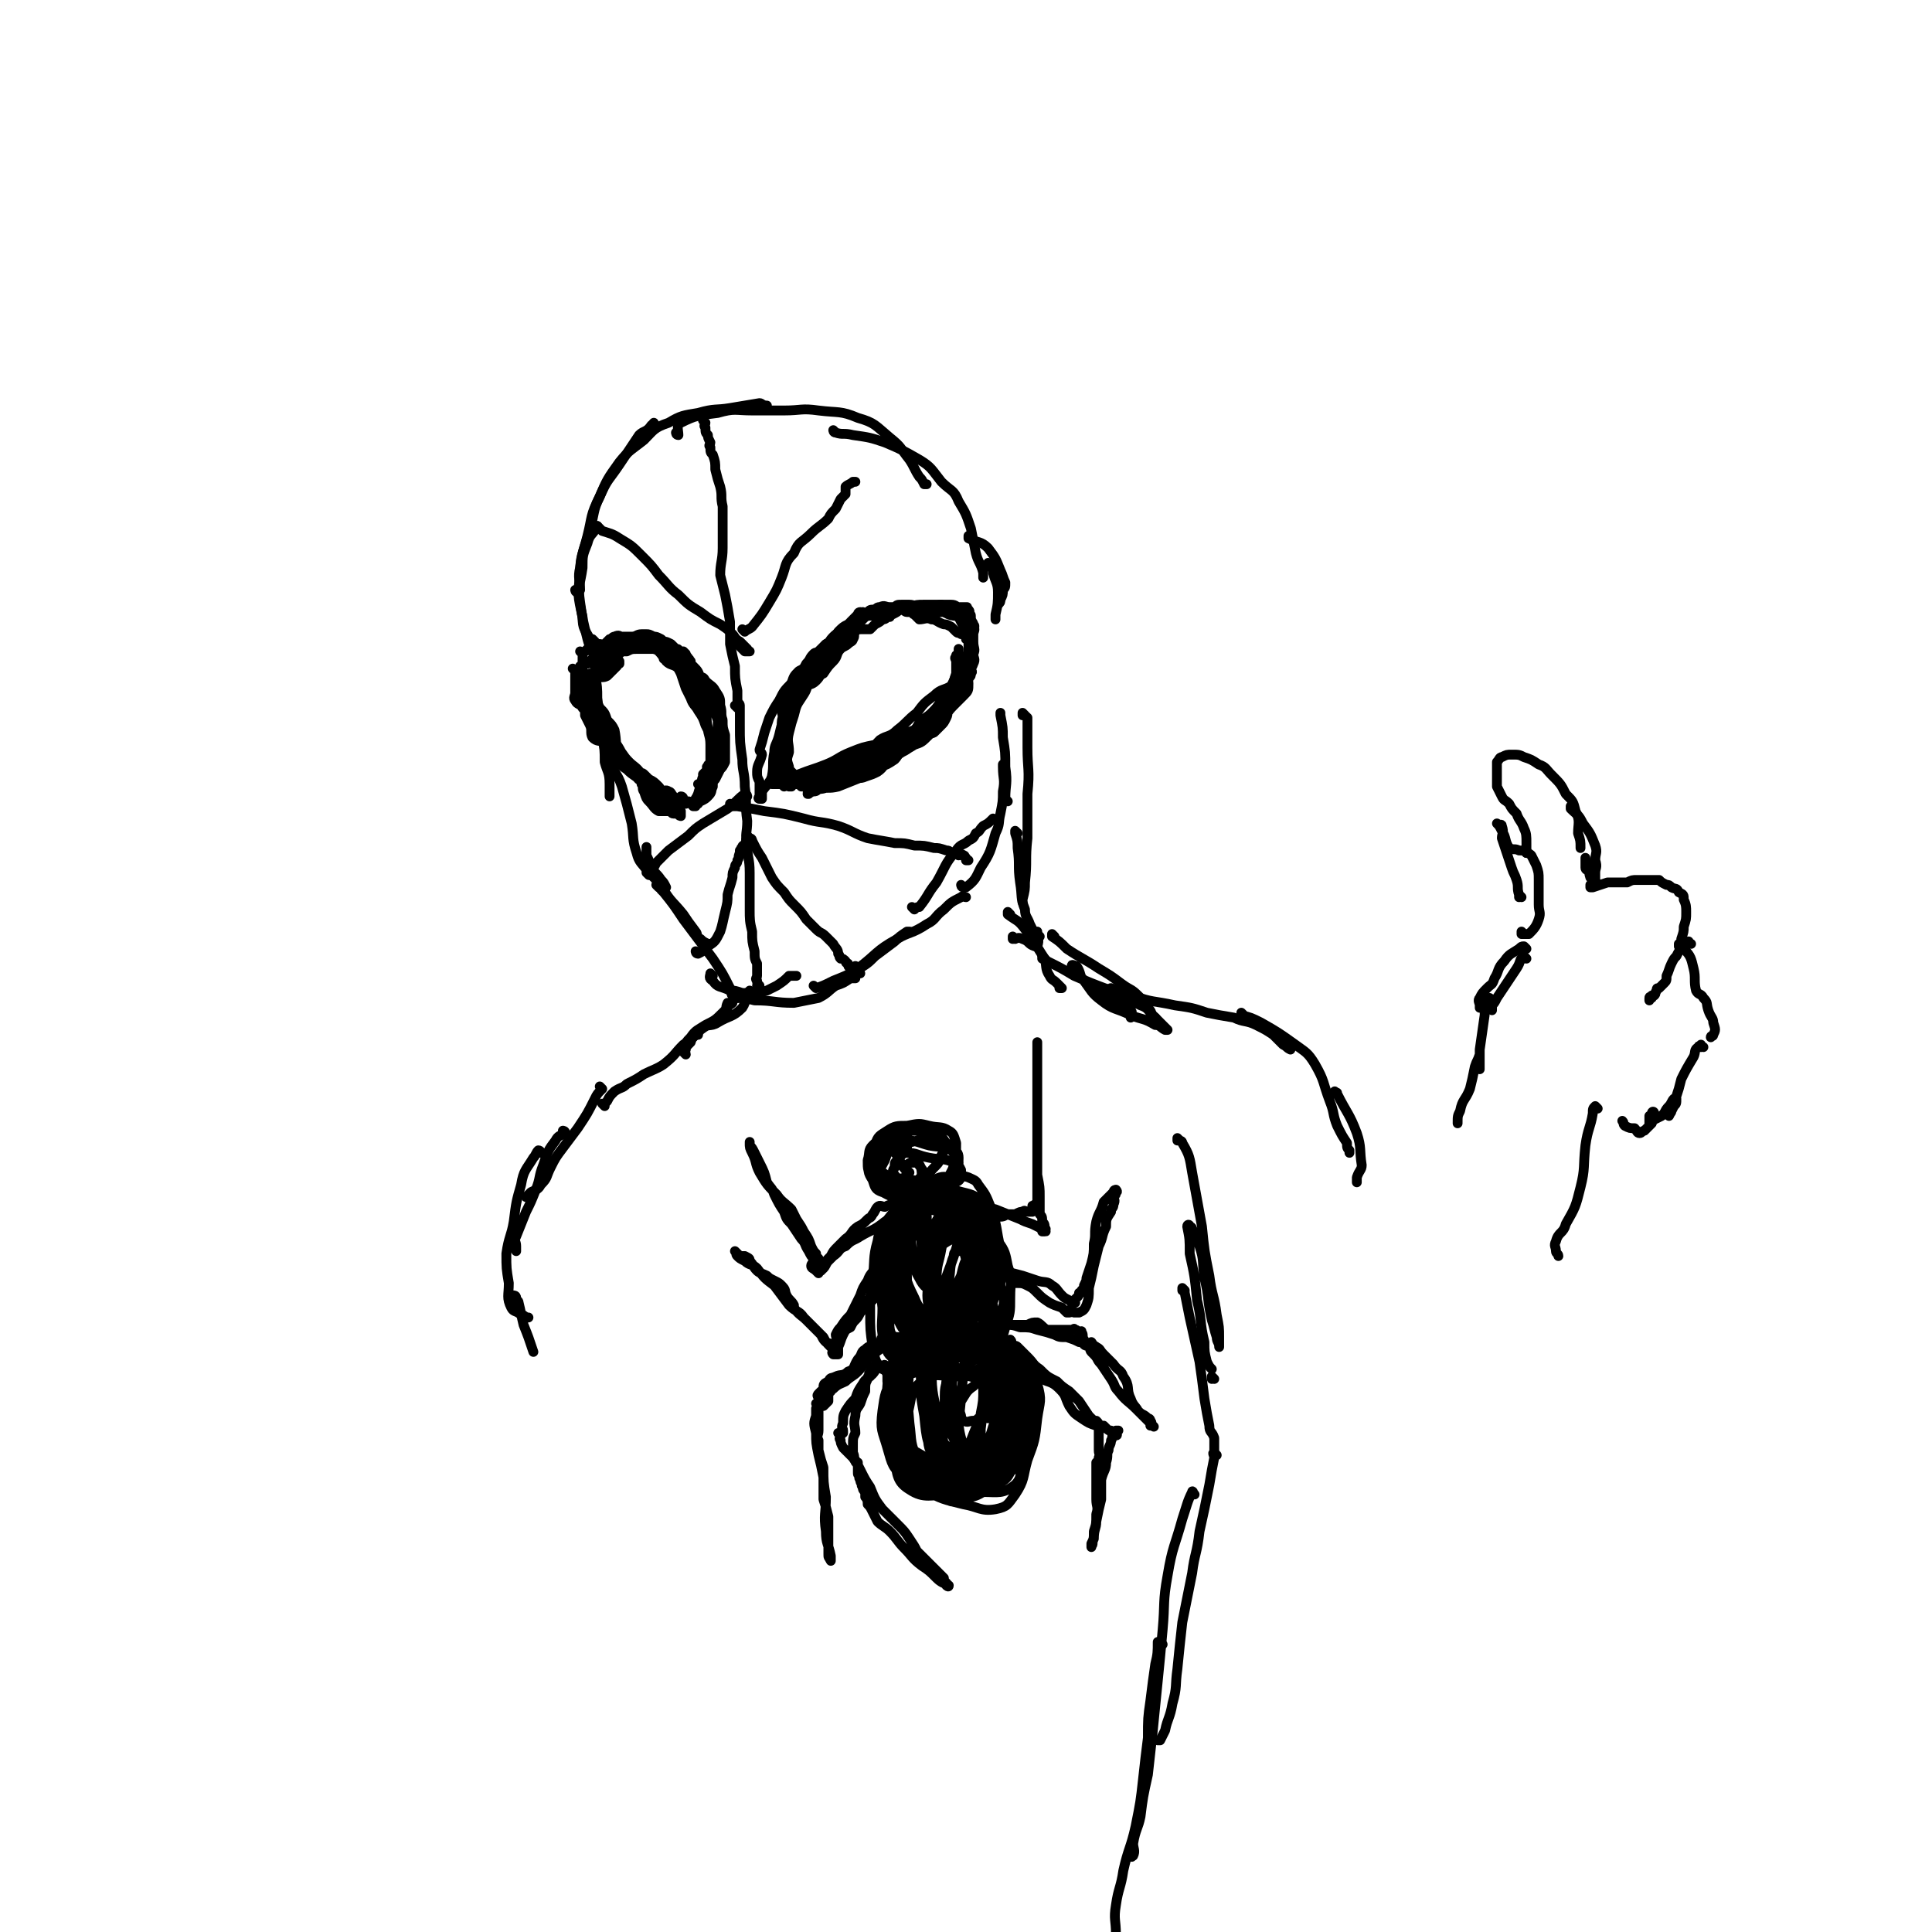<svg viewBox='0 0 786 786' version='1.1' xmlns='http://www.w3.org/2000/svg' xmlns:xlink='http://www.w3.org/1999/xlink'><g fill='none' stroke='rgb(0,0,0)' stroke-width='4' stroke-linecap='round' stroke-linejoin='round'><path d='M243,268c0,0 -1,-1 -1,-1 0,0 0,0 1,1 0,0 0,0 0,0 0,0 -1,-1 -1,-1 0,0 1,1 1,1 -2,-4 -3,-4 -4,-8 -2,-8 -2,-8 -3,-15 -1,-7 0,-7 1,-14 0,-5 0,-5 2,-10 1,-4 2,-3 4,-7 '/><path d='M242,261c0,0 -1,-1 -1,-1 0,0 0,0 1,1 0,0 0,0 0,0 0,0 0,0 -1,-1 0,0 -1,0 -1,0 -2,-4 -3,-4 -3,-9 -2,-9 -2,-9 -1,-17 0,-8 1,-8 3,-16 2,-8 1,-8 5,-16 3,-7 4,-7 8,-13 4,-6 4,-6 8,-12 2,-2 3,-1 5,-4 1,0 0,0 1,-1 '/><path d='M235,241c0,0 -1,-1 -1,-1 0,0 0,1 1,1 0,0 1,-1 1,-1 0,-4 -1,-5 0,-9 1,-8 2,-8 4,-16 2,-6 1,-7 4,-13 3,-7 3,-7 8,-14 4,-5 5,-5 10,-9 4,-4 4,-5 10,-7 5,-3 6,-3 12,-4 7,-2 7,-1 13,-2 6,-1 6,-1 12,-2 1,0 1,1 3,1 '/><path d='M276,177c0,0 -1,-1 -1,-1 0,0 0,1 1,1 0,0 0,0 0,0 0,-2 -1,-4 1,-5 6,-3 7,-3 15,-4 7,-2 7,-1 14,-1 6,0 6,0 13,0 7,0 7,-1 14,0 8,1 9,0 16,3 7,2 7,3 13,8 5,4 4,4 8,9 2,3 2,4 4,7 1,1 1,1 2,3 0,0 0,0 1,0 '/><path d='M340,176c0,0 -1,-1 -1,-1 0,0 0,1 1,1 3,1 3,0 7,1 7,1 7,1 13,3 7,3 7,3 14,7 5,3 5,4 9,9 4,4 5,3 7,8 3,5 3,5 5,11 1,5 1,5 2,10 1,4 2,4 3,8 0,1 0,1 0,2 '/><path d='M395,219c0,0 -1,-1 -1,-1 0,0 0,1 0,1 0,0 0,0 0,0 4,2 5,1 8,4 3,4 3,4 5,9 1,2 1,3 2,5 0,2 0,2 -1,3 0,2 0,2 -1,4 0,1 0,1 -1,2 0,0 0,0 0,0 '/><path d='M403,230c0,0 -1,-1 -1,-1 0,0 0,1 0,1 0,0 0,0 0,0 1,1 2,1 2,3 1,4 2,4 2,8 0,4 0,5 -1,9 0,1 0,1 0,2 '/><path d='M241,275c0,0 -1,-1 -1,-1 0,0 0,0 1,1 0,0 0,0 0,0 0,0 -1,-1 -1,-1 0,0 1,0 2,1 1,4 1,5 1,9 1,8 1,8 2,16 1,5 1,5 1,10 1,4 2,4 2,9 0,1 0,1 0,3 0,1 0,1 0,2 0,0 0,0 0,0 0,-1 0,-1 0,-1 0,0 0,0 0,-1 0,0 0,0 0,0 '/><path d='M248,310c0,0 -1,-1 -1,-1 0,0 0,0 1,1 0,0 0,0 0,0 2,5 3,4 5,10 2,7 2,7 4,15 1,6 0,6 2,12 1,4 2,4 5,8 2,2 2,2 5,5 1,0 1,0 2,1 0,0 0,0 0,0 -1,-2 -1,-2 -2,-3 -2,-3 -2,-2 -4,-5 -1,-3 -1,-3 -2,-5 0,-2 0,-3 0,-3 0,-1 0,0 0,1 0,3 0,3 1,5 2,6 2,6 6,11 3,5 4,5 8,10 2,3 2,3 5,7 1,1 0,2 2,3 1,1 1,1 3,2 0,0 0,0 1,0 0,0 0,0 0,0 '/><path d='M270,363c0,0 -1,-1 -1,-1 0,0 0,0 1,1 0,0 0,0 0,0 4,5 4,5 8,11 6,8 6,8 12,16 4,6 4,6 7,12 1,1 0,2 1,3 1,1 1,0 2,1 0,0 0,0 0,0 0,0 0,0 0,0 '/><path d='M290,397c0,0 -1,-1 -1,-1 0,0 0,0 1,1 0,0 0,0 0,0 0,0 -1,-1 -1,-1 0,1 -1,2 1,3 2,3 3,2 7,4 2,0 2,0 5,1 2,0 2,0 4,0 3,-1 3,0 6,-1 2,-1 2,-1 4,-2 3,-2 3,-2 5,-4 1,0 1,0 3,0 '/><path d='M299,406c0,0 -1,-1 -1,-1 0,0 0,0 1,1 0,0 0,0 0,0 4,0 4,0 8,1 8,0 8,1 16,1 5,-1 5,-1 10,-2 4,-2 4,-3 7,-5 3,-1 3,-1 6,-3 1,0 1,0 2,0 '/><path d='M332,402c0,0 -1,-1 -1,-1 0,0 0,0 1,1 0,0 0,0 0,0 3,-1 3,-1 7,-3 5,-2 5,-2 9,-4 5,-3 5,-3 8,-6 4,-3 4,-3 8,-6 2,-2 2,-2 5,-4 0,0 0,0 1,0 '/><path d='M349,394c0,0 -1,-1 -1,-1 0,0 0,1 1,1 8,-6 7,-7 16,-12 5,-3 6,-2 12,-6 4,-2 3,-3 7,-6 3,-3 3,-3 7,-5 1,-1 1,0 2,0 '/><path d='M372,370c0,0 -1,-1 -1,-1 0,0 0,0 1,1 0,0 0,0 0,0 1,-1 1,-1 2,-1 4,-5 3,-5 7,-10 4,-7 3,-7 8,-13 2,-3 3,-2 5,-4 2,-1 2,-1 3,-3 2,-1 1,-1 3,-3 2,-1 2,-1 4,-3 0,0 0,0 0,0 '/><path d='M392,361c0,0 -1,-1 -1,-1 0,0 0,1 1,1 0,0 1,0 1,0 4,-3 4,-4 6,-8 4,-6 4,-7 6,-14 2,-4 1,-4 2,-8 1,-5 1,-5 1,-9 1,-5 0,-5 0,-10 0,0 0,0 0,-1 '/><path d='M410,326c0,0 -1,-1 -1,-1 0,0 0,0 0,1 0,0 0,0 0,0 1,0 0,0 0,-1 0,-6 1,-6 0,-13 0,-6 0,-6 -1,-12 0,-4 0,-4 -1,-9 0,0 0,0 0,-1 '/><path d='M325,317c0,0 -1,-1 -1,-1 0,0 0,0 1,1 0,0 0,0 0,0 0,0 0,0 0,0 3,0 3,0 6,0 5,0 5,0 9,0 3,0 3,0 7,0 2,-1 3,0 5,-1 3,-1 3,-1 5,-2 3,-2 2,-3 5,-5 2,-1 2,-1 5,-3 2,-1 2,-1 4,-3 2,-1 2,-1 4,-3 2,-2 2,-2 4,-4 2,-2 2,-2 4,-4 1,-2 1,-2 2,-4 1,-1 1,-1 2,-2 1,-1 0,-2 1,-3 0,-2 0,-2 0,-4 0,-2 0,-2 1,-5 0,-1 0,-1 0,-3 0,-1 0,-1 0,-2 0,-1 -1,-1 0,-2 0,-1 0,0 1,-1 0,0 0,-1 0,-1 0,0 0,0 0,0 0,-1 0,-1 0,-1 0,0 0,0 0,0 '/><path d='M394,257c0,0 -1,-1 -1,-1 0,0 0,0 0,1 0,0 0,0 0,0 1,0 0,-1 0,-1 0,0 0,0 0,1 0,0 0,0 0,0 1,0 0,-1 0,-1 0,0 1,1 0,1 -1,-2 -1,-2 -2,-4 -1,-2 -1,-2 -2,-3 -1,-1 -1,0 -2,0 -1,-1 0,-1 -1,-2 -2,-1 -2,-1 -3,-2 -2,0 -2,1 -3,1 -2,0 -2,0 -3,0 -1,0 -1,0 -3,0 -2,0 -2,-1 -4,-1 -1,0 -2,0 -3,0 -2,0 -2,0 -3,1 -1,0 -1,0 -2,0 -2,0 -2,-1 -4,0 -1,0 -1,0 -2,1 -2,0 -2,0 -3,1 -2,1 -2,1 -3,2 -1,0 -1,0 -2,1 -2,2 -2,2 -5,4 -2,2 -2,1 -4,3 -2,2 -1,2 -3,3 -1,1 -1,2 -2,3 -2,1 -2,0 -3,1 -2,2 -1,2 -3,4 -1,2 -1,2 -3,3 -2,2 -2,2 -3,5 -1,1 -1,2 -1,3 -1,2 -1,2 -2,4 0,2 0,2 -1,4 0,2 1,2 1,4 0,2 0,2 0,5 -1,2 -1,2 -1,4 -1,2 0,2 0,4 0,1 0,1 0,2 -1,1 -1,1 -1,2 0,0 0,0 0,1 -1,1 -1,1 0,2 0,1 0,1 1,2 0,1 -1,1 0,2 0,0 0,0 1,0 0,0 0,1 0,1 0,0 0,0 0,1 0,0 0,0 0,0 0,0 0,0 0,1 0,0 0,0 0,0 0,0 -1,-1 -1,-1 0,0 0,0 1,1 0,0 0,0 0,0 '/><path d='M278,325c0,0 -1,-1 -1,-1 0,0 0,0 1,1 0,0 0,0 0,0 0,0 -1,-1 -1,-1 0,0 0,0 1,1 0,0 0,0 0,0 0,0 0,-1 -1,-1 0,0 0,1 0,1 -1,0 -1,0 -2,0 -1,-1 -1,-1 -1,-1 -1,-1 -1,-2 -2,-2 -1,-1 -2,0 -3,0 -2,-1 -2,-1 -3,-2 -2,-1 -2,-1 -3,-2 -2,-1 -1,-1 -2,-2 -1,-1 -1,-1 -2,-2 -1,-1 -2,-1 -3,-2 -1,-1 -1,-1 -2,-2 -2,-2 -2,-1 -3,-3 -1,-1 0,-1 0,-2 -1,-2 -1,-3 -3,-4 -2,-2 -2,-1 -4,-3 -1,-1 -2,-1 -2,-2 -1,-2 -1,-2 -1,-4 -1,-1 0,-1 0,-2 -1,-2 -1,-2 -1,-3 -1,-1 -1,-1 -2,-2 0,0 1,0 1,-1 -1,-2 -1,-1 -1,-3 -1,-1 0,-1 0,-2 0,-1 -1,-1 -1,-2 0,-1 0,-1 0,-3 0,-1 0,-1 0,-2 0,-1 0,-1 0,-2 0,-1 0,-1 0,-2 0,0 0,0 0,0 0,-1 0,-1 0,-2 0,0 0,0 0,0 0,0 0,0 0,0 0,0 0,0 0,0 0,0 -1,-1 -1,-1 0,0 0,0 1,1 0,0 0,0 0,0 0,0 0,0 0,0 1,-1 1,-1 2,-2 1,0 1,1 2,1 1,-1 1,-1 3,-2 1,0 1,0 2,0 0,-1 0,-1 0,-1 1,-1 1,-1 2,-2 1,0 1,-1 2,-1 2,-1 2,0 3,0 2,0 2,0 4,0 2,0 2,-1 4,-1 1,0 1,0 2,0 1,0 1,0 3,1 1,0 1,0 3,1 1,1 1,1 2,2 1,1 1,1 1,1 1,1 1,1 2,2 1,1 1,0 3,1 1,0 1,0 2,2 1,1 0,1 1,3 0,1 0,1 0,2 1,1 1,0 2,1 2,1 2,1 3,2 1,0 1,0 2,1 1,1 1,1 2,2 1,1 1,1 1,3 1,2 1,2 1,5 0,1 -1,1 0,2 0,2 1,2 1,4 0,1 0,1 0,2 0,1 0,1 0,1 0,1 0,1 0,2 0,2 0,2 0,3 0,2 0,2 0,4 -1,1 -1,1 -1,2 -1,1 0,1 0,1 0,1 0,1 0,2 -1,1 -1,1 -1,2 -1,0 0,0 0,1 0,1 0,1 0,2 -1,1 -1,1 -1,1 0,1 0,1 0,2 -1,1 -2,1 -2,2 -1,1 0,2 0,3 -1,0 -1,-1 -1,0 -1,0 0,0 0,1 -1,0 -1,-1 -2,0 0,0 1,0 1,1 -1,0 -2,-1 -2,0 0,0 0,0 1,1 0,0 0,0 0,0 0,0 0,0 0,0 0,0 -1,-1 -1,-1 0,0 0,2 1,2 0,0 0,0 0,0 0,0 0,0 0,0 0,0 -1,-1 -1,-1 0,0 0,0 1,1 0,0 0,0 0,0 0,0 0,-1 -1,-1 0,0 0,0 0,1 0,0 0,1 0,1 -1,0 -1,0 -1,0 -1,-1 -1,-2 -2,-2 -1,0 -1,1 -1,1 -1,0 -1,-1 -2,-1 -1,0 -1,0 -2,0 -1,-1 -1,-1 -2,-2 -2,-1 -2,-1 -3,-2 -2,-1 -1,-1 -2,-2 -2,-2 -2,-2 -4,-3 -1,-1 -1,-1 -2,-2 -1,-1 -1,0 -2,-1 -1,-1 -2,-1 -3,-2 -1,-1 -1,-1 -2,-1 -2,-1 -2,-1 -4,-2 -2,-2 -1,-2 -3,-4 -1,-1 -1,-2 -2,-3 -2,-1 -3,0 -5,-2 -1,-2 0,-3 -1,-5 -1,-2 -1,-2 -2,-4 0,-1 0,-1 0,-2 -1,-1 -1,-1 -2,-3 -1,-2 -1,-2 -2,-3 0,-1 1,-1 1,-1 0,-1 0,-1 0,-2 0,-1 0,-1 0,-2 0,0 0,0 0,-1 0,0 0,0 0,0 0,0 0,0 0,0 0,0 -1,-1 -1,-1 0,0 0,0 1,1 1,1 1,0 2,2 1,2 1,3 3,6 1,2 1,2 2,4 1,3 1,3 3,5 2,3 2,3 3,6 2,2 2,1 3,3 2,3 2,4 4,7 2,3 2,3 4,6 1,2 2,1 2,3 1,1 0,2 1,3 1,3 1,3 2,4 2,2 2,3 4,4 1,0 1,0 3,0 1,0 1,0 2,0 0,0 0,1 1,1 1,0 1,0 2,0 0,0 1,-1 1,0 0,0 0,0 0,1 0,0 0,0 0,0 0,0 0,0 0,0 0,0 -1,0 -1,-1 0,0 1,0 1,-1 -2,-1 -3,-1 -5,-2 -2,-2 -2,-2 -4,-4 -2,-2 -2,-3 -4,-5 -3,-4 -4,-3 -7,-7 -3,-3 -3,-3 -5,-6 -2,-4 -1,-4 -2,-9 -1,-2 -1,-2 -3,-4 -1,-3 -1,-3 -3,-5 -1,-2 -1,-2 -3,-3 -2,-2 -2,-1 -3,-3 -1,-1 0,-1 0,-2 0,-1 0,-1 0,-2 0,-1 0,-1 0,-2 0,0 0,0 0,0 0,0 0,0 0,0 0,-1 0,-1 0,-1 0,-1 0,-1 0,-1 0,0 0,0 0,0 0,0 0,0 0,0 0,0 -1,1 0,1 0,3 1,2 2,5 1,3 0,3 1,6 2,3 2,3 3,7 1,3 1,4 2,6 2,3 3,3 5,5 3,3 2,3 5,6 2,2 3,2 5,5 1,2 0,2 2,5 1,1 2,0 3,1 1,2 0,2 1,4 1,1 1,1 3,2 1,1 1,1 2,2 1,0 1,0 3,1 0,0 1,0 1,0 1,0 1,0 1,0 0,0 0,0 0,1 0,0 0,0 0,0 0,0 -1,0 -1,-1 0,0 1,0 1,0 -1,0 -1,0 -2,0 -3,-2 -3,-2 -6,-3 -2,-2 -2,-2 -4,-5 -2,-2 -2,-2 -4,-4 -3,-3 -3,-2 -6,-5 -3,-2 -3,-2 -5,-5 -3,-3 -3,-3 -4,-7 -3,-3 -2,-3 -4,-7 -2,-3 -2,-3 -5,-6 -1,-2 -2,-1 -3,-3 -1,-1 0,-2 0,-3 0,-1 0,-1 0,-2 0,-1 0,-1 0,-3 0,-1 0,-1 0,-2 0,0 0,0 0,-1 0,0 0,0 0,0 0,-1 0,-1 0,-1 0,0 0,0 0,0 0,0 -1,-1 -1,-1 0,0 0,0 1,1 0,0 0,0 0,0 0,0 -1,-1 -1,-1 0,0 0,0 1,1 0,0 0,0 0,0 0,0 0,0 1,0 0,0 0,0 0,0 0,-1 0,-1 1,-1 0,-1 0,-1 0,-1 1,0 0,0 1,0 1,-1 1,-1 2,-1 0,0 0,0 0,0 1,-1 1,-1 2,-2 1,-1 1,-1 2,-3 1,-1 1,-1 2,-2 2,0 2,0 4,0 2,-1 2,-1 4,-2 1,0 1,1 3,1 1,0 1,0 1,0 1,0 1,0 2,0 2,0 2,0 4,0 1,0 1,-1 3,0 1,0 1,1 2,1 1,0 1,-1 2,0 1,0 1,0 2,1 1,1 1,1 1,2 2,1 2,0 4,1 2,2 3,2 5,4 2,2 2,2 3,5 1,1 0,1 1,2 1,2 1,2 1,3 1,1 1,1 2,2 1,2 1,2 2,4 0,1 0,1 1,3 1,2 2,2 2,3 0,2 -1,2 0,4 0,2 1,2 1,4 0,2 0,2 0,4 0,1 0,1 0,3 0,1 0,1 0,2 -1,2 -1,2 -2,3 -1,2 -1,2 -2,4 -1,1 -1,1 -1,3 -1,2 0,2 -2,4 -1,1 -1,1 -3,2 -1,0 -1,0 -1,1 -1,0 -1,-1 -2,0 0,0 0,0 1,1 0,0 0,0 0,0 0,0 0,0 0,0 0,0 -1,-1 -1,-1 0,0 1,1 1,1 0,-2 0,-3 1,-5 1,-4 2,-4 4,-8 1,-3 2,-3 3,-6 1,-5 1,-5 2,-9 0,-4 0,-5 0,-9 -1,-2 -1,-2 -1,-3 -1,-2 -2,-2 -3,-4 -1,-2 0,-2 -2,-4 0,-1 -1,-1 -2,-2 -1,-1 -1,-2 -2,-3 -2,-2 -2,-2 -4,-4 -2,-2 -2,-2 -4,-3 -1,-1 -2,0 -3,-1 -1,-2 -1,-3 -2,-4 -1,-1 -2,-1 -3,-2 -1,0 -1,1 -1,1 0,0 0,0 0,0 -1,0 -1,0 -2,0 0,0 1,0 1,0 0,0 0,0 0,0 1,1 1,1 2,2 2,2 2,2 4,5 2,2 3,1 5,3 3,2 3,2 5,4 2,3 1,4 2,6 2,4 3,3 4,7 1,3 0,3 1,7 0,3 1,3 1,7 0,2 0,2 0,4 0,2 0,2 0,4 -1,0 -1,0 -1,1 -1,0 0,0 0,1 0,1 0,1 0,2 -1,0 -1,0 -1,1 0,0 0,0 0,0 0,0 -1,-1 -1,-1 0,0 0,0 1,1 0,0 0,0 0,0 0,-1 0,-1 0,-1 2,-2 2,-2 3,-5 2,-2 1,-3 2,-5 0,-3 0,-3 1,-6 0,-3 0,-3 0,-6 -1,-3 -1,-3 -2,-6 -1,-2 0,-3 -2,-5 -2,-2 -2,-1 -4,-3 -3,-2 -3,-2 -5,-4 -1,-2 -1,-2 -3,-4 -2,-1 -2,-1 -4,-3 -2,-1 -2,-1 -3,-2 -1,-1 -1,-1 -2,-2 -1,-2 -1,-2 -3,-3 0,-1 0,-1 -2,-1 -2,-1 -2,0 -4,0 -2,0 -2,0 -5,0 -1,0 -1,-1 -2,0 -1,0 -1,0 -2,1 -1,0 -1,0 -2,1 0,0 0,0 -1,1 -1,0 -1,0 -2,0 0,0 1,0 1,0 0,0 -1,0 -1,0 0,0 0,0 0,0 0,0 0,0 0,0 0,0 0,-1 -1,-1 0,0 0,1 0,2 0,0 0,0 0,0 0,0 0,0 0,0 0,0 -1,-1 -1,-1 0,0 0,0 1,1 0,0 0,0 0,0 0,0 -1,-1 -1,-1 0,0 1,1 2,1 2,0 2,0 3,0 1,0 1,0 2,0 2,-1 2,-1 4,-1 1,-1 1,-1 2,-1 0,0 0,0 0,0 0,0 -1,-1 -1,-1 0,0 1,0 1,1 0,0 0,0 0,1 -1,1 -2,1 -3,2 -2,2 -2,2 -4,3 -2,2 -2,2 -4,3 -1,1 -1,1 -2,2 -1,1 -1,1 -1,2 0,0 0,0 0,0 -1,1 -1,0 -2,1 0,0 1,1 1,2 0,0 0,0 0,0 0,0 0,0 0,0 1,-1 1,-1 2,-2 2,-1 2,0 4,-1 2,-2 2,-2 4,-4 0,-1 1,-1 1,-2 0,0 0,1 0,1 0,0 0,0 0,0 -1,0 -1,0 -2,0 -2,0 -2,0 -4,1 -2,2 -2,2 -5,4 -2,1 -2,2 -3,4 -1,0 -1,1 -1,1 -1,1 -1,1 -2,1 0,0 1,0 1,0 0,0 0,0 0,0 0,-1 0,-1 1,-1 1,-1 1,-1 2,-3 2,-1 2,-1 3,-3 2,-2 2,-2 4,-5 2,-2 2,-1 4,-3 1,-2 1,-2 3,-3 1,-1 2,-1 4,-1 1,0 1,0 3,0 0,0 0,0 1,0 1,0 1,0 3,0 0,0 0,0 1,0 1,0 1,0 2,0 0,0 0,1 1,1 0,0 0,0 0,0 0,0 1,0 1,0 0,0 0,0 0,0 0,0 0,0 0,0 0,0 -1,-1 -1,-1 0,0 1,1 1,1 -1,1 -2,1 -3,1 -3,0 -3,0 -6,0 -3,0 -3,0 -5,1 -3,0 -3,0 -5,1 -2,1 -2,2 -4,3 -1,0 -1,-1 -2,0 -1,0 -1,0 -1,1 0,0 0,0 0,0 -1,0 -1,-1 -2,0 0,0 1,0 1,1 0,0 0,0 0,0 0,0 -1,-1 -1,-1 0,0 1,1 1,1 0,0 -1,-1 0,-1 1,-2 1,-3 2,-4 3,-1 3,-1 6,-2 3,0 3,0 6,-1 1,-1 1,-1 2,-1 2,-1 2,-1 3,-1 2,-1 2,0 3,0 2,0 2,0 3,0 2,0 2,-1 3,0 1,0 1,0 3,1 1,1 1,1 2,2 1,0 1,0 1,1 1,0 1,0 2,0 0,0 0,0 1,1 0,1 1,1 1,2 1,0 0,1 1,1 0,0 0,0 0,0 0,0 0,0 0,0 0,0 0,0 -1,-1 -1,0 -1,0 -2,-1 -1,-1 -1,-1 -3,-1 -2,-1 -2,-1 -5,-2 -1,-1 -1,-1 -3,-2 -1,0 -1,1 -2,1 -1,0 -1,0 -1,0 -1,-1 -1,-1 -2,-1 0,-1 1,0 1,0 0,0 0,0 0,0 0,0 0,0 1,1 1,0 1,0 2,1 3,1 3,1 5,2 2,1 2,2 4,3 2,2 2,2 5,4 2,1 2,1 4,2 2,1 2,0 3,2 2,2 3,2 4,4 2,3 2,3 2,6 1,3 0,3 1,6 0,3 0,3 1,6 0,1 0,1 0,2 0,1 0,1 0,2 0,1 0,1 0,2 0,0 0,0 0,1 0,0 0,0 0,1 0,0 0,0 0,0 -1,0 -1,0 -2,1 0,0 1,0 1,0 0,-1 0,-1 0,-2 -2,-2 -2,-1 -3,-3 -2,-4 -2,-4 -4,-8 -1,-3 -1,-3 -3,-6 -1,-2 -2,-2 -3,-5 -1,-2 -1,-2 -2,-4 -1,-3 -1,-3 -2,-6 -1,-2 -1,-2 -2,-3 -1,-2 -1,-2 -2,-2 0,-1 0,-1 -1,-1 -1,0 -1,0 -2,0 0,0 0,0 1,0 0,0 0,0 0,0 1,0 1,0 2,1 2,2 2,2 4,4 3,3 4,2 6,5 3,2 3,3 5,6 1,2 2,2 3,6 1,3 1,3 2,7 0,3 0,3 0,6 0,2 0,2 0,3 -1,3 -1,3 -2,5 -1,1 -2,1 -3,2 -1,1 -1,1 -2,2 0,1 0,1 0,1 -1,2 0,2 0,3 0,1 -1,1 -1,1 0,0 0,0 0,0 0,0 -1,-1 -1,-1 0,0 0,0 1,1 0,0 0,0 0,0 0,0 -1,-1 -1,-1 0,0 0,0 1,1 0,0 0,0 0,0 0,0 0,0 0,0 1,-2 1,-2 2,-4 1,-3 1,-3 2,-5 0,-2 0,-2 1,-4 0,-2 0,-2 0,-5 0,-1 0,-1 0,-2 0,-1 0,-1 0,-2 0,0 0,1 0,1 0,0 0,0 0,0 0,0 -1,-1 -1,-1 '/><path d='M323,317c0,0 -1,-1 -1,-1 0,0 0,0 1,1 0,0 0,0 0,0 0,0 -1,-1 -1,-1 0,0 0,0 1,1 0,0 0,0 0,0 0,0 -1,-1 -1,-1 1,0 2,1 4,1 4,0 4,0 7,0 3,0 3,0 6,0 3,0 3,0 5,0 4,-1 4,-1 7,-2 4,-1 4,-1 7,-3 3,-1 3,-1 6,-3 2,-2 1,-3 3,-4 2,-2 3,-2 5,-3 3,-2 2,-2 5,-3 1,-1 1,0 3,-1 2,-2 2,-2 3,-3 1,-1 1,-1 2,-3 1,-2 0,-2 0,-4 1,-1 1,-1 1,-1 1,-1 1,-1 2,-1 1,-1 0,-1 1,-2 1,0 1,0 2,0 0,-1 0,-1 0,-1 0,0 0,0 0,0 0,0 -1,-1 -1,-1 0,0 0,0 1,1 0,0 0,0 0,0 -2,1 -2,1 -3,2 -2,1 -2,1 -4,3 -1,1 -1,1 -3,3 -3,3 -3,3 -5,5 -4,3 -4,3 -8,6 -3,2 -3,2 -6,4 -3,1 -3,1 -6,3 -3,2 -3,2 -6,4 -3,2 -4,1 -7,2 -4,1 -4,1 -8,2 -4,1 -4,1 -7,2 -3,0 -3,-1 -5,0 -1,0 -1,0 -2,1 0,0 1,0 1,0 0,0 0,0 0,0 -1,0 -1,0 -1,0 0,0 0,-1 1,-1 2,-1 2,-2 4,-3 5,-1 5,0 11,-2 5,-1 5,-1 10,-3 5,-2 5,-3 10,-5 5,-2 6,0 11,-2 4,-1 4,-2 8,-5 4,-2 4,-2 7,-5 2,-3 2,-4 5,-7 2,-2 2,-2 4,-4 2,-2 2,-2 2,-5 0,-2 -1,-2 -1,-5 1,-1 1,-1 1,-2 0,-1 0,-1 0,-2 1,0 0,0 0,0 0,0 0,0 0,0 0,-1 0,-1 0,-1 0,0 0,0 0,0 0,0 0,0 -1,1 -1,2 -1,2 -2,5 -1,2 -1,2 -2,5 -1,4 -1,4 -3,7 -2,4 -2,4 -4,7 -2,3 -2,3 -4,6 -3,3 -3,3 -6,4 -3,2 -4,2 -7,4 -4,1 -4,1 -7,3 -4,2 -4,1 -7,3 -4,2 -3,3 -7,5 -3,1 -3,1 -6,2 -2,0 -2,1 -5,1 -1,1 -1,1 -3,1 0,0 -1,-1 -1,0 -1,0 0,1 0,1 0,0 -1,0 0,0 1,-1 2,-1 4,-2 4,-1 4,0 8,-1 5,-2 5,-2 10,-4 5,-3 5,-3 9,-7 5,-3 5,-3 9,-8 3,-3 3,-4 6,-7 3,-3 4,-2 7,-5 3,-2 3,-2 5,-5 3,-3 2,-3 4,-7 1,-1 1,-1 1,-2 1,-2 1,-2 1,-3 1,-1 1,-1 2,-2 0,-2 0,-2 -1,-4 0,-1 0,-1 0,-2 0,0 0,0 0,0 0,-1 0,-1 0,-2 0,0 0,1 0,1 0,0 0,-1 0,-1 0,0 0,0 0,0 1,0 0,-1 0,-1 0,1 0,2 0,4 -1,3 -1,3 -3,6 -2,4 -2,4 -4,8 -2,3 -2,3 -4,6 -2,3 -2,3 -4,5 -2,2 -3,2 -5,4 -1,2 -1,2 -3,4 -2,3 -2,2 -5,5 -1,2 -2,1 -3,3 -1,1 0,1 0,2 -1,0 -2,-1 -2,0 0,0 0,0 1,1 0,0 0,0 0,0 0,0 0,-1 -1,-1 -1,0 -1,1 -1,2 -1,0 0,1 0,1 -2,1 -3,1 -5,2 -1,0 -1,0 -2,0 -1,1 -1,1 -3,1 -4,0 -4,0 -7,0 -4,0 -4,-1 -8,0 -3,0 -3,1 -6,2 -2,1 -2,1 -4,1 -3,1 -3,0 -5,1 -2,0 -2,0 -3,1 -1,0 -1,0 -2,0 0,0 0,0 0,0 -1,0 -1,0 -1,0 0,0 0,0 0,0 0,0 -1,-1 -1,-1 0,0 0,1 1,1 2,0 2,0 4,0 4,0 4,0 9,0 5,-1 5,0 9,-2 5,-1 5,-1 10,-3 4,-2 4,-2 8,-5 3,-2 3,-3 6,-5 4,-2 4,-1 8,-3 3,-1 3,-1 5,-3 4,-2 4,-2 7,-5 3,-2 4,-2 7,-5 1,-2 0,-2 2,-5 1,-2 1,-2 2,-3 1,-2 2,-2 3,-4 1,-1 1,-1 1,-2 0,0 0,0 0,0 1,-1 0,-1 0,-1 0,0 0,0 0,0 0,0 0,0 0,0 -1,1 -1,1 -3,3 -3,1 -3,1 -5,3 -3,2 -4,1 -7,4 -4,3 -4,3 -7,7 -4,3 -4,4 -8,7 -3,3 -4,2 -7,4 -3,3 -3,4 -6,6 -4,3 -4,2 -8,4 -4,2 -3,2 -7,4 -3,2 -3,1 -7,2 -2,1 -2,1 -5,2 -2,0 -2,0 -3,0 -2,0 -2,0 -4,0 0,0 0,0 -1,0 0,0 0,0 0,0 0,0 0,0 0,0 0,0 -1,-1 -1,-1 0,0 0,1 1,1 0,0 0,-1 1,-1 4,-2 4,-2 7,-3 5,-2 6,-2 11,-4 5,-2 5,-3 10,-5 5,-2 5,-2 10,-3 5,-2 5,-2 11,-4 4,-2 4,-1 8,-4 3,-2 3,-2 5,-5 3,-2 3,-2 5,-5 2,-2 2,-1 4,-4 2,-3 2,-3 4,-6 1,-3 2,-2 3,-5 1,-2 0,-2 0,-4 1,-2 0,-2 0,-5 0,-1 0,-1 0,-3 0,-1 1,-2 0,-3 0,-2 0,-1 -1,-3 0,0 0,0 0,-1 1,0 1,0 0,0 0,-1 0,-1 -1,-1 0,-1 0,-1 0,-1 0,0 0,0 0,0 1,0 0,-1 0,-1 0,0 0,0 0,1 0,0 0,0 0,0 1,0 0,-1 0,-1 0,0 0,0 0,1 0,0 0,0 0,0 1,0 0,-1 0,-1 0,0 0,0 0,1 0,0 0,0 0,0 1,0 0,-1 0,-1 0,0 0,0 0,1 0,0 0,0 0,0 1,0 0,-1 0,-1 0,0 1,1 0,1 0,-1 0,-1 -1,-2 0,0 1,0 0,0 0,0 0,0 -1,0 -1,0 -1,0 -2,0 -1,0 -1,-1 -3,-1 -1,0 -1,0 -3,0 -2,0 -2,0 -4,0 -2,0 -2,0 -4,0 -3,0 -3,0 -6,1 -2,0 -2,0 -4,0 -1,1 -1,0 -3,1 -2,0 -2,0 -4,1 -2,0 -2,1 -3,1 -2,1 -2,0 -4,1 -1,1 -1,1 -2,2 -2,1 -2,1 -4,2 -2,1 -2,1 -3,3 -3,1 -3,1 -5,3 -2,1 -2,1 -4,3 -2,2 -2,2 -4,4 -2,3 -1,3 -3,6 -2,2 -3,2 -5,4 -3,3 -3,3 -5,7 -2,3 -2,3 -4,7 -1,3 -1,3 -2,6 -1,4 -1,4 -2,7 0,1 1,1 1,2 -1,4 -2,4 -2,7 0,2 0,2 1,4 0,2 0,2 0,4 0,0 0,0 0,1 0,0 0,0 0,1 0,0 -1,1 0,1 0,0 0,0 1,0 0,0 0,0 0,0 0,0 0,0 0,0 0,-2 0,-2 0,-3 2,-3 3,-3 4,-6 1,-5 0,-5 1,-10 0,-3 1,-3 2,-7 1,-4 1,-5 3,-9 2,-3 2,-3 3,-7 3,-4 2,-4 5,-8 2,-2 2,-2 4,-4 1,-3 2,-2 3,-5 2,-2 1,-3 3,-5 1,-2 2,-2 3,-4 2,-2 2,-2 4,-3 1,-1 1,-1 3,-1 1,-1 1,-1 2,-2 0,-1 0,-1 1,-2 0,0 0,1 0,1 0,0 0,0 0,0 0,0 0,-1 -1,-1 -1,0 -1,1 -1,1 -2,2 -2,2 -3,3 -2,3 -2,3 -4,6 -2,3 -3,3 -5,5 -2,3 -3,3 -5,6 -2,3 -1,4 -3,7 -1,4 -1,4 -3,7 -2,3 -2,3 -3,7 -1,3 -1,3 -2,7 -1,4 0,4 0,8 -1,3 -1,3 0,6 0,1 0,1 1,2 1,1 1,1 2,2 1,0 0,1 1,1 0,1 0,1 1,1 0,0 0,0 0,0 0,0 0,1 0,1 0,0 0,0 0,0 0,0 0,0 0,0 0,0 -1,-1 -1,-1 0,0 0,0 1,1 0,0 0,1 0,1 0,0 0,0 0,0 0,0 0,0 0,0 -1,-1 -1,-1 -1,-1 -2,-2 -2,-1 -3,-3 -2,-2 -3,-2 -4,-4 -1,-2 0,-2 0,-4 -1,-3 0,-3 0,-6 0,-3 -1,-3 0,-6 0,-3 0,-3 1,-6 1,-2 1,-2 3,-5 2,-3 2,-3 4,-6 2,-2 2,-2 5,-5 2,-1 2,-1 4,-2 1,-2 1,-2 2,-5 1,-1 1,-1 2,-3 1,-1 1,-1 2,-2 1,-1 1,-2 2,-3 1,-1 1,-1 2,-1 0,-1 0,-1 1,-1 0,0 1,0 1,0 0,-1 0,-1 0,-1 0,0 0,0 0,0 -1,0 -1,0 -1,1 -2,1 -2,1 -3,2 -1,2 0,3 -2,5 -2,2 -3,2 -5,4 -3,3 -3,3 -6,7 -3,2 -3,2 -5,5 -1,3 -1,3 -3,6 -1,3 -1,3 -2,6 -1,3 -1,3 -2,6 -1,3 -1,3 -2,7 0,2 0,2 0,5 -1,2 0,2 0,5 0,1 0,1 0,2 0,0 0,0 0,1 0,0 0,1 0,1 0,0 0,0 0,0 0,0 0,0 0,0 0,0 -1,0 -1,-1 0,-2 0,-2 1,-4 0,-4 1,-4 1,-8 1,-3 0,-4 1,-7 0,-4 0,-4 2,-8 1,-3 1,-3 3,-6 2,-3 2,-3 4,-5 2,-2 3,-1 5,-3 2,-2 1,-2 3,-3 2,-3 2,-3 4,-5 2,-2 1,-3 3,-5 1,-1 2,-1 3,-2 1,-1 2,-1 2,-2 1,-1 0,-2 1,-3 0,-1 1,-1 3,-1 1,0 2,0 3,0 1,-1 1,-1 2,-2 2,-1 2,-1 3,-2 2,0 1,-1 3,-1 0,-1 0,-1 1,-1 2,-1 2,-1 3,-2 2,0 2,1 3,1 2,0 2,0 3,0 1,0 1,0 3,0 1,0 1,0 2,0 2,0 2,0 4,0 1,0 1,0 2,0 2,0 2,0 3,0 1,0 1,0 2,0 0,0 0,0 0,0 1,0 1,-1 2,0 0,0 0,0 0,1 1,1 1,0 2,1 0,0 0,1 1,1 0,0 0,0 0,0 1,0 1,0 2,1 0,0 -1,0 -1,1 1,0 2,0 2,0 0,0 -1,0 -1,0 1,0 1,0 1,1 0,0 0,0 0,0 1,0 0,-1 0,-1 0,0 0,0 0,1 0,0 0,0 0,0 0,-1 0,-1 -1,-2 -1,-1 -1,-1 -3,-1 -3,-2 -3,-1 -6,-2 -2,-1 -2,-1 -5,-2 -2,0 -2,1 -5,1 -1,0 -1,0 -2,0 0,0 0,0 0,0 -1,0 -1,0 -1,0 -1,0 -2,0 -2,0 0,0 0,0 1,0 0,0 0,0 0,0 0,0 -1,1 0,1 1,1 1,1 2,2 2,0 3,-1 5,0 2,0 2,1 5,2 1,0 1,0 3,1 1,1 1,1 2,2 1,1 1,0 2,1 1,0 1,0 2,1 0,0 0,0 1,1 0,0 0,0 -1,0 0,0 0,0 0,0 1,0 0,-1 0,-1 0,0 0,0 0,1 0,0 0,0 0,0 1,0 1,0 1,0 0,0 0,0 0,0 '/><path d='M300,288c0,0 -1,-1 -1,-1 0,0 0,0 1,1 0,0 0,0 0,0 0,0 -1,-1 -1,-1 0,0 0,0 1,1 0,0 0,0 0,0 0,-1 0,-1 0,-1 0,-3 0,-3 0,-6 -1,-5 -1,-5 -1,-10 -1,-4 -1,-4 -2,-9 0,-5 0,-5 0,-9 -1,-6 -1,-6 -2,-11 -1,-4 -1,-4 -2,-8 0,-5 1,-6 1,-11 0,-4 0,-4 0,-8 0,-4 0,-4 0,-9 -1,-4 0,-4 -1,-8 -1,-3 -1,-3 -2,-7 0,-3 0,-3 -1,-6 -1,-1 -1,-1 -1,-3 -1,-1 0,-1 0,-2 -1,-2 -1,-2 -1,-3 -1,-1 -1,-1 -1,-3 -1,-1 0,-1 0,-2 0,0 0,0 0,0 0,0 -1,-1 -1,-1 '/><path d='M303,257c0,0 -1,-1 -1,-1 0,0 0,0 1,1 0,0 0,0 0,0 0,0 -1,-1 -1,-1 0,0 0,0 1,1 0,0 0,0 0,0 1,-1 2,-1 3,-2 4,-5 4,-5 7,-10 3,-5 3,-5 5,-10 2,-5 1,-6 5,-10 2,-5 3,-4 7,-8 3,-3 4,-3 7,-6 1,-2 1,-2 3,-4 1,-2 1,-2 2,-4 1,-1 1,-1 2,-2 0,-1 0,-2 0,-3 1,-1 2,-1 3,-2 0,0 0,0 1,0 '/><path d='M244,215c0,0 -1,-1 -1,-1 0,0 0,1 1,1 0,0 0,0 0,0 0,0 0,0 1,1 3,1 4,1 7,3 5,3 5,3 9,7 4,4 4,4 7,8 4,4 4,5 8,8 4,4 4,4 9,7 4,3 4,3 8,5 3,2 3,2 5,4 1,1 1,2 3,3 2,2 2,2 3,3 0,1 1,1 1,1 0,0 -1,0 -1,0 -1,0 -1,0 -1,0 -1,-1 -1,-1 -2,-2 -1,-1 -1,-1 -2,-2 '/><path d='M301,287c0,0 -1,-1 -1,-1 0,0 0,0 1,1 0,0 0,0 0,0 0,0 -1,-1 -1,-1 0,0 1,0 1,1 0,4 0,4 0,8 0,7 0,7 1,14 0,5 1,5 1,11 1,7 0,7 1,14 0,5 -1,5 0,10 0,5 1,5 1,11 0,3 0,3 0,7 0,4 0,4 0,8 0,4 0,5 1,9 0,4 0,4 1,8 0,3 0,3 1,5 0,2 0,2 0,3 0,0 0,0 0,0 0,1 0,1 0,2 0,0 0,0 0,0 0,1 -1,1 0,2 0,1 0,1 1,2 0,0 0,0 0,1 0,0 0,0 0,0 0,0 -1,-1 -1,-1 0,0 0,0 1,1 '/><path d='M268,361c0,0 -1,-1 -1,-1 0,0 0,0 1,1 0,0 0,0 0,0 '/><path d='M304,324c0,0 -1,-1 -1,-1 0,0 0,0 1,1 0,0 0,0 0,0 0,0 -1,-1 -1,-1 0,0 0,0 1,1 0,0 0,0 0,0 0,0 0,-1 -1,-1 -3,2 -3,3 -7,6 -5,3 -5,3 -10,6 -3,2 -3,2 -6,5 -4,3 -4,3 -8,6 -2,2 -2,2 -5,5 -1,2 -1,2 -2,3 -1,1 -1,0 -2,1 0,0 0,0 1,1 0,0 0,0 0,0 0,0 -1,-1 -1,-1 '/><path d='M298,328c0,0 -1,-1 -1,-1 0,0 0,0 1,1 0,0 0,0 0,0 1,0 1,0 2,0 6,1 6,1 11,2 8,1 8,1 16,3 7,2 7,1 14,3 6,2 6,3 12,5 5,1 6,1 11,2 4,0 4,0 8,1 4,0 4,0 8,1 2,0 2,0 5,1 1,0 1,0 2,1 2,0 2,0 3,1 1,0 1,-1 2,0 1,0 0,1 1,1 0,1 0,1 0,1 0,0 0,0 0,0 1,0 1,0 1,0 0,0 0,0 0,0 '/><path d='M284,388c0,0 -1,-1 -1,-1 0,0 0,0 1,1 0,0 0,0 0,0 0,0 -1,-1 -1,-1 0,0 0,1 1,1 2,-1 2,-1 4,-3 3,-2 3,-2 5,-6 1,-3 1,-4 2,-8 1,-4 1,-4 1,-7 1,-4 1,-3 2,-7 0,-2 0,-2 1,-4 0,-2 1,-1 1,-3 1,-1 0,-1 1,-3 0,0 0,0 0,-1 1,0 1,0 1,0 0,-1 -1,-1 0,-1 0,-1 0,-1 1,-1 0,-1 0,-1 1,-1 0,-1 0,0 0,0 0,-1 -1,-1 0,-2 0,0 0,0 1,0 0,0 0,0 0,0 0,0 0,0 0,0 0,0 -1,-1 -1,-1 0,0 0,0 1,1 0,0 0,0 0,0 0,0 1,0 1,1 2,4 2,4 4,7 2,4 2,4 4,8 2,3 2,3 5,6 2,3 2,3 4,5 3,3 3,3 5,6 2,2 2,2 4,4 2,2 2,1 4,3 2,2 2,2 3,3 1,2 2,2 2,4 1,1 0,1 1,2 1,0 1,0 2,1 0,0 0,1 1,1 0,1 0,1 1,2 1,0 1,0 1,1 1,0 1,0 2,1 0,0 0,0 1,0 0,0 0,0 0,0 '/><path d='M417,291c0,0 -1,-1 -1,-1 0,0 0,0 0,1 0,0 0,0 0,0 1,0 1,0 2,1 0,6 0,6 0,12 0,9 1,9 0,19 0,9 0,9 0,18 -1,9 0,9 -1,18 0,3 0,3 -1,7 0,0 0,0 0,1 0,0 0,0 0,0 '/><path d='M414,339c0,0 -1,-1 -1,-1 0,0 0,0 0,1 1,3 1,3 1,6 1,7 0,7 1,14 1,6 0,6 2,11 0,3 1,3 2,6 1,2 1,2 2,4 0,0 1,0 2,1 '/><path d='M411,372c0,0 -1,-1 -1,-1 0,0 0,0 0,1 4,3 4,2 7,6 4,5 4,6 8,12 1,3 0,4 2,7 1,2 1,1 3,3 1,1 1,1 2,2 0,0 0,0 -1,0 0,0 0,0 0,0 '/><path d='M413,382c0,0 -1,-1 -1,-1 0,0 0,1 0,1 2,0 2,-1 4,0 3,1 2,2 5,3 1,0 1,0 1,0 1,-3 0,-3 0,-6 0,0 0,0 0,0 '/><path d='M429,381c0,0 -1,-1 -1,-1 0,0 0,0 0,1 3,2 3,2 6,5 6,4 7,4 13,8 5,3 5,3 9,6 4,3 4,2 7,5 2,2 2,2 4,5 2,2 1,2 2,4 1,0 1,0 1,1 0,0 0,0 0,0 0,0 0,0 0,0 1,0 0,-1 0,-1 '/><path d='M425,390c0,0 -1,-1 -1,-1 0,0 0,0 0,1 1,0 1,0 2,1 6,3 6,3 11,6 7,3 7,3 15,6 6,3 6,3 12,6 3,1 3,2 5,4 2,2 2,2 4,4 1,1 1,1 2,2 0,0 0,0 -1,0 0,0 0,0 0,0 -2,-1 -2,-2 -4,-2 -5,-3 -5,-2 -10,-4 -6,-3 -7,-2 -12,-6 -4,-3 -4,-4 -7,-8 -2,-2 -1,-3 -3,-6 -1,0 -2,-1 -2,0 0,0 1,1 2,2 2,3 2,3 5,5 5,4 5,3 10,6 4,2 5,2 7,5 1,1 0,1 0,3 '/><path d='M306,404c0,0 -1,-1 -1,-1 0,0 0,0 1,1 0,0 0,0 0,0 0,0 -1,-1 -1,-1 -2,2 -1,4 -3,7 -4,4 -5,3 -10,6 -3,2 -4,0 -7,3 -3,1 -3,2 -4,5 -2,2 -2,2 -3,4 0,0 1,1 1,1 0,-1 -1,-1 0,-2 0,-3 0,-3 2,-5 2,-3 3,-3 6,-5 4,-2 4,-2 7,-5 2,-1 1,-2 2,-4 1,0 1,0 2,0 0,0 0,0 0,0 -1,1 -2,1 -2,2 -2,2 -2,2 -4,4 -3,3 -3,2 -7,5 -3,3 -3,3 -6,6 -1,1 -1,1 -1,3 0,0 0,0 0,0 0,0 0,0 0,0 0,0 -1,-1 -1,-1 0,0 0,0 1,1 '/><path d='M453,403c0,0 -1,-1 -1,-1 0,0 0,0 0,1 0,0 0,0 0,0 1,0 -1,-1 0,-1 3,1 4,2 9,3 8,3 8,2 17,4 7,1 7,1 13,3 5,1 5,1 11,2 4,2 5,1 9,3 4,2 4,2 7,4 2,2 2,2 4,4 2,1 1,1 3,2 '/><path d='M506,413c0,0 -1,-1 -1,-1 0,0 0,0 0,1 4,1 4,1 8,3 7,4 7,4 14,9 4,3 5,3 8,8 4,7 3,7 6,15 2,5 1,5 3,10 2,4 2,4 4,7 0,2 0,2 1,3 0,0 0,0 0,1 '/><path d='M544,445c0,0 -1,-1 -1,-1 0,0 0,0 0,1 1,0 1,-1 1,0 4,8 5,8 8,16 2,6 1,7 2,13 0,2 -1,2 -2,5 0,1 0,1 0,2 '/><path d='M284,421c0,0 -1,-1 -1,-1 0,0 0,0 1,1 0,0 0,0 0,0 -1,0 -1,-1 -1,0 -2,2 -2,2 -5,4 -4,4 -3,4 -8,8 -3,2 -4,2 -8,4 -3,2 -3,2 -7,4 -2,2 -2,1 -5,3 -2,2 -2,2 -3,4 -1,1 -1,1 -1,2 0,0 0,0 0,0 0,0 -1,-1 -1,-1 '/><path d='M245,443c0,0 -1,-1 -1,-1 0,0 0,0 1,1 0,0 0,0 0,0 -2,2 -2,2 -3,4 -3,6 -3,6 -7,12 -3,4 -3,4 -6,8 -3,4 -3,4 -5,8 -2,4 -1,4 -4,7 -1,2 -2,2 -4,3 -1,1 -1,1 -2,2 '/><path d='M230,461c0,0 -1,-1 -1,-1 0,0 1,0 1,1 -2,1 -3,1 -4,3 -3,4 -3,4 -5,10 -2,5 -1,5 -3,10 -2,5 -2,5 -4,9 -2,5 -2,5 -4,10 -1,2 0,2 0,4 0,1 0,1 0,2 0,0 0,0 0,0 '/><path d='M220,469c0,0 -1,-1 -1,-1 0,0 0,0 1,1 0,0 0,0 0,0 0,0 0,-1 -1,-1 -1,1 -1,2 -2,3 -3,5 -4,5 -5,11 -2,7 -2,7 -3,15 -1,6 -2,6 -3,13 0,6 0,6 1,12 0,5 -1,6 1,10 1,2 2,1 4,3 1,0 1,0 2,1 1,0 1,0 1,0 '/><path d='M210,528c0,0 -1,-1 -1,-1 0,0 1,0 1,1 0,1 1,1 1,2 1,4 1,5 2,9 2,5 2,5 4,11 '/><path d='M369,462c0,0 -1,-1 -1,-1 0,0 0,0 1,1 0,0 0,0 0,0 -3,1 -3,2 -6,3 -3,2 -3,1 -6,3 -2,2 -3,2 -3,5 -1,3 -1,4 1,7 1,3 1,4 4,5 5,1 5,0 10,1 4,0 4,0 8,0 2,-1 3,-1 5,-2 2,-2 2,-2 4,-5 1,-3 2,-3 2,-6 1,-4 1,-4 1,-8 -1,-3 -1,-4 -3,-5 -3,-2 -4,-1 -8,-2 -4,-1 -4,-1 -9,0 -4,0 -5,0 -8,2 -3,2 -4,2 -5,6 -1,2 -1,3 0,5 0,2 0,2 1,4 2,2 2,2 5,4 3,1 4,1 8,1 2,0 3,1 5,-1 3,-1 3,-2 5,-4 2,-2 2,-2 3,-5 1,-2 2,-2 2,-5 -1,-1 -1,-2 -3,-3 -3,-1 -3,-2 -7,-2 -6,0 -6,0 -12,1 -4,2 -5,2 -8,5 -2,2 -1,3 -2,6 0,4 0,4 2,7 2,4 2,5 6,7 4,2 5,1 11,0 4,0 4,1 8,-1 3,-2 3,-3 6,-6 1,-1 1,-1 2,-3 1,-1 2,-1 2,-3 0,-2 -1,-3 -2,-4 -3,-3 -4,-4 -8,-5 -5,-1 -6,0 -11,1 -4,0 -4,0 -7,2 -3,1 -3,2 -4,4 -1,3 -1,3 -1,6 0,2 -1,3 1,4 5,2 6,1 12,2 5,0 5,0 10,-1 3,-1 3,0 5,-2 2,-1 2,-1 3,-3 2,-3 2,-4 2,-6 0,-2 -1,-3 -3,-4 -4,-1 -4,0 -9,-1 -4,-1 -5,-2 -9,-2 -3,1 -4,1 -6,3 -2,2 -2,2 -3,5 -1,2 -2,3 -2,5 1,2 1,3 3,5 3,2 4,2 8,2 6,0 6,0 12,-1 3,-1 3,-1 6,-2 2,0 3,0 4,-2 0,-1 0,-1 0,-3 -1,-2 -1,-2 -3,-3 -4,-2 -5,-1 -10,-2 -5,-1 -5,-2 -9,-2 -2,0 -2,1 -4,3 -1,1 -1,1 -1,3 -1,1 -1,2 0,3 1,2 2,1 5,2 3,2 3,3 6,4 2,0 2,-1 4,-1 1,-1 0,-1 1,-1 0,-1 1,0 1,0 -1,-1 -1,-1 -1,-1 -2,-2 -2,-2 -3,-3 -2,-2 -2,-3 -4,-5 0,0 0,-1 -1,0 -2,0 -2,0 -3,1 -1,1 0,2 0,3 -1,2 0,2 0,4 0,1 -1,1 0,3 0,0 0,1 0,1 1,0 1,0 2,0 1,-2 1,-2 2,-4 1,-2 2,-2 2,-3 0,-4 -1,-4 -3,-7 -1,-2 -1,-1 -3,-3 0,-1 0,-1 0,-2 -2,0 -2,0 -3,1 -1,0 -2,0 -2,1 0,1 0,1 1,2 1,2 1,2 2,4 1,2 2,2 3,3 '/><path d='M374,484c0,0 -1,-1 -1,-1 0,0 0,0 1,1 0,0 0,0 0,0 -2,2 -2,2 -4,4 -4,4 -5,3 -8,7 -3,4 -4,4 -5,10 -2,7 -1,8 -2,15 -1,7 -1,7 -1,14 0,7 0,7 1,14 1,5 1,6 4,9 4,2 5,0 10,0 5,1 5,2 11,2 4,0 4,1 8,-1 4,-1 4,-1 7,-4 4,-2 4,-2 7,-6 2,-3 1,-4 3,-8 2,-4 3,-4 3,-8 1,-4 0,-4 -1,-9 0,-5 1,-5 0,-10 0,-5 0,-5 -1,-10 -1,-6 -1,-6 -3,-12 -2,-5 -2,-5 -5,-9 -1,-2 -2,-2 -4,-3 -3,-1 -3,-1 -6,0 -4,0 -4,-1 -8,1 -4,2 -4,2 -8,6 -4,5 -5,5 -8,11 -4,8 -3,8 -5,17 -1,9 -1,9 0,18 0,7 -1,8 1,15 1,4 2,5 6,7 3,2 4,1 8,2 6,1 6,2 12,3 5,0 5,0 10,-1 4,-2 4,-2 7,-6 4,-5 4,-5 6,-12 2,-6 2,-6 2,-12 0,-7 1,-7 -1,-13 -1,-5 -1,-6 -4,-10 -2,-5 -3,-5 -7,-9 -4,-3 -4,-2 -9,-4 -5,-2 -5,-2 -11,-3 -4,-1 -5,-3 -9,-1 -3,1 -4,2 -5,5 -4,6 -4,7 -5,14 -2,11 -1,11 0,22 1,9 -1,11 3,18 4,5 6,4 12,7 5,2 5,2 11,2 4,0 5,2 8,-1 4,-3 3,-5 5,-11 3,-7 2,-7 3,-15 2,-9 2,-9 3,-17 0,-7 0,-7 -1,-14 -1,-5 -1,-6 -4,-9 -5,-4 -6,-3 -12,-5 -4,-1 -5,-2 -9,0 -5,1 -6,2 -9,6 -4,6 -2,7 -4,15 -1,9 -2,9 -2,19 0,7 0,8 3,14 2,4 3,5 8,6 7,3 8,2 15,2 4,-1 5,-1 8,-3 2,-4 2,-5 3,-9 2,-6 1,-7 2,-13 1,-7 3,-7 2,-13 -1,-5 -1,-6 -5,-10 -3,-4 -4,-4 -10,-5 -5,-3 -6,-3 -12,-3 -4,0 -5,0 -9,2 -4,3 -5,4 -6,9 -3,10 -2,10 -2,20 1,8 0,9 4,15 2,5 3,6 8,9 5,2 6,2 12,2 5,-1 6,-1 10,-3 5,-3 6,-3 8,-8 2,-4 1,-4 0,-9 0,-6 1,-6 -1,-11 -1,-4 -1,-5 -4,-8 -4,-4 -4,-4 -9,-6 -6,-3 -6,-3 -12,-3 -3,1 -4,1 -5,3 -3,5 -3,6 -4,12 -1,7 -1,7 0,14 0,5 -1,7 2,10 3,3 5,2 10,2 3,0 3,-1 6,-2 3,-2 4,-2 5,-4 3,-5 2,-6 3,-11 1,-7 2,-7 2,-13 0,-6 1,-6 -2,-11 -1,-4 -2,-4 -6,-7 -4,-3 -4,-4 -9,-5 -3,-1 -5,-1 -7,1 -3,3 -3,4 -3,8 -2,9 -1,9 0,18 0,9 -1,10 1,18 2,7 2,7 7,12 3,4 4,4 9,6 3,2 4,3 8,2 3,-1 4,-2 6,-6 2,-5 2,-6 2,-12 1,-8 1,-8 -1,-16 -1,-8 -1,-9 -5,-16 -3,-6 -3,-7 -8,-10 -5,-3 -6,-2 -12,-1 -4,0 -5,-1 -8,1 -3,3 -3,5 -4,9 -1,8 -1,8 -1,16 1,6 -1,7 2,12 3,5 4,4 10,7 6,3 7,2 14,3 5,1 6,2 10,1 3,-1 2,-3 3,-6 2,-5 3,-5 3,-11 1,-7 2,-8 0,-15 -1,-6 0,-7 -4,-11 -4,-5 -5,-5 -10,-6 -7,-2 -8,-1 -14,0 -6,2 -8,2 -10,6 -4,8 -2,9 -4,18 -1,9 -2,9 -1,18 0,6 -1,8 2,12 3,4 5,2 10,3 6,2 7,4 12,2 4,-1 4,-3 7,-8 3,-7 3,-7 4,-15 2,-8 2,-9 3,-17 0,-5 0,-6 -1,-10 -1,-4 -2,-5 -5,-6 -5,-2 -6,-1 -12,-1 -4,-1 -5,-2 -7,0 -4,3 -4,4 -5,9 -2,10 -1,10 -1,20 0,7 -2,8 1,14 2,5 4,6 10,8 5,2 6,2 11,1 5,-1 6,-1 9,-5 3,-6 2,-8 3,-15 1,-8 2,-8 1,-15 0,-6 0,-7 -3,-12 -2,-4 -4,-4 -8,-5 -6,-3 -7,-4 -12,-3 -6,1 -7,2 -10,7 -3,5 -3,6 -3,12 0,10 0,11 4,19 2,5 3,5 7,8 4,3 5,3 9,4 2,0 3,0 4,-1 3,-3 3,-4 3,-8 2,-6 2,-6 2,-13 -1,-8 0,-8 -2,-15 -2,-7 -1,-8 -5,-13 -3,-4 -4,-3 -9,-4 -3,-1 -5,-2 -8,0 -2,2 -1,4 -2,8 0,7 -1,7 0,14 1,6 0,7 3,12 2,4 3,4 8,7 3,2 4,1 8,2 1,0 2,1 3,1 1,-2 1,-3 1,-6 1,-5 2,-6 2,-11 0,-6 0,-6 -2,-11 -2,-5 -1,-6 -5,-9 -3,-3 -4,-2 -9,-4 -2,0 -2,-1 -4,1 -1,1 -2,2 -2,4 0,8 1,8 1,16 1,7 0,8 2,14 1,3 2,3 5,4 2,1 2,1 5,1 3,-1 4,0 6,-2 3,-3 3,-4 3,-8 1,-7 1,-7 0,-14 0,-6 0,-6 -2,-11 -1,-4 -1,-4 -4,-7 -3,-3 -4,-3 -8,-4 -1,0 -2,0 -3,1 -2,4 -2,5 -2,9 0,10 1,11 3,21 1,7 1,7 3,13 2,3 2,5 4,6 1,1 2,1 4,0 2,-1 3,-1 3,-3 2,-4 1,-4 2,-9 0,-5 0,-5 0,-11 0,-5 1,-5 -1,-10 -1,-3 -1,-3 -4,-4 -3,-1 -5,-2 -8,0 -2,1 -3,2 -4,5 -1,5 -1,6 0,12 0,6 0,6 1,12 0,3 0,3 2,5 1,1 2,1 3,1 4,-1 4,-1 7,-4 2,-2 3,-3 4,-7 1,-5 1,-6 0,-11 0,-4 0,-5 -1,-8 -1,-3 -1,-3 -3,-4 -3,-2 -3,-3 -7,-3 -1,-1 -2,0 -3,1 -2,3 -2,4 -3,8 -1,5 0,6 1,11 1,4 0,5 2,9 1,2 2,1 5,2 1,0 1,-1 2,-1 2,-1 2,0 3,-2 1,-3 1,-3 1,-7 1,-4 2,-4 2,-8 0,-3 -1,-3 -3,-6 -1,-1 -2,-1 -4,-2 -2,-1 -3,-2 -4,0 -2,2 -2,3 -3,8 -2,5 -1,5 -2,10 0,4 -1,4 1,7 0,2 1,2 3,3 2,2 3,2 5,2 3,-1 4,-2 5,-5 2,-3 1,-4 2,-8 1,-4 1,-5 0,-9 0,-3 -1,-3 -2,-5 -2,-1 -2,-1 -4,-2 -2,0 -3,-1 -4,0 -2,3 -1,4 -2,8 -1,6 -2,6 -2,13 1,4 1,5 3,9 1,3 1,4 3,5 1,1 2,1 4,1 3,-1 3,-1 5,-3 2,-4 3,-5 4,-10 0,-5 -1,-6 -2,-12 -1,-6 1,-7 -2,-12 -1,-3 -2,-3 -5,-4 -3,-1 -4,-2 -6,0 -3,1 -4,2 -6,6 -2,5 -1,6 -1,12 0,5 0,6 1,11 0,2 0,3 2,5 1,1 1,2 3,2 3,0 4,1 6,0 2,-2 1,-3 2,-5 2,-4 2,-4 3,-8 0,-3 0,-3 -1,-7 0,-3 0,-5 -2,-6 -3,-2 -5,-1 -8,1 -2,1 -2,1 -3,4 -2,5 -2,6 -3,11 -1,6 -1,6 0,12 0,4 -1,5 1,9 1,2 3,2 6,2 4,-1 5,-1 8,-4 5,-5 5,-5 7,-11 2,-6 2,-6 1,-12 0,-4 1,-5 -1,-8 -2,-4 -2,-4 -6,-5 -2,-2 -3,-2 -6,-1 -4,2 -5,2 -6,5 -3,7 -2,7 -3,15 -1,8 0,8 0,17 -1,2 -2,3 0,5 1,1 3,1 5,0 4,-2 5,-3 7,-7 4,-5 2,-6 4,-13 2,-7 2,-7 3,-14 1,-4 2,-4 1,-7 0,-3 0,-4 -2,-5 -1,-1 -3,-1 -4,1 -4,5 -3,6 -6,14 -3,8 -3,8 -5,17 -1,5 -1,5 0,10 0,1 -1,2 1,3 0,1 1,1 2,1 2,-2 1,-3 2,-6 2,-6 3,-6 5,-11 1,-7 0,-7 1,-13 0,-3 0,-3 -1,-6 0,0 -1,-1 -2,0 -1,0 -2,0 -2,2 -2,5 -1,5 -2,10 -1,8 -2,8 -2,17 -1,2 -1,3 0,5 0,1 1,1 2,1 2,-3 2,-3 4,-7 3,-5 3,-6 5,-12 1,-4 1,-4 2,-9 1,-3 2,-3 1,-6 0,0 0,-1 -1,0 -1,0 -2,0 -3,1 -2,3 -2,4 -3,8 -2,4 -2,4 -3,9 -1,3 -1,3 -1,5 0,1 -1,2 0,2 0,0 0,-1 0,-2 2,-4 2,-4 3,-7 2,-5 1,-5 2,-9 1,-2 1,-2 1,-3 1,0 1,0 0,1 0,2 0,2 -1,4 -2,3 -3,3 -5,6 -1,3 -1,3 -2,6 -1,0 0,0 0,1 0,0 0,0 0,0 0,-1 0,-1 0,-1 1,-1 1,-1 2,-2 '/><path d='M382,549c0,0 -1,-1 -1,-1 0,0 0,0 1,1 0,0 0,0 0,0 -1,0 -1,-1 -1,0 -1,2 -1,2 -2,5 -1,8 -1,8 -1,15 -1,7 -2,7 -1,13 1,5 0,7 3,10 2,3 4,2 7,2 4,1 5,1 8,-1 4,-2 4,-3 6,-6 3,-4 2,-5 4,-9 1,-5 2,-5 3,-11 1,-4 1,-5 0,-9 0,-5 0,-6 -4,-10 -3,-3 -4,-3 -9,-4 -7,-2 -7,-1 -14,0 -6,0 -7,-1 -12,3 -5,4 -5,5 -7,11 -2,9 -1,10 0,19 0,8 0,9 3,15 3,5 5,5 10,7 5,3 6,3 12,3 5,-1 6,-1 10,-4 5,-3 5,-3 8,-7 4,-6 3,-6 4,-12 2,-5 2,-5 2,-10 1,-5 1,-6 -1,-11 -1,-5 -1,-5 -5,-9 -3,-4 -4,-4 -9,-6 -7,-1 -7,-2 -14,0 -6,1 -7,1 -11,5 -4,5 -4,6 -6,12 -2,8 -3,8 -2,17 0,9 -2,11 2,19 3,6 5,7 11,10 7,4 8,4 16,6 6,1 7,3 13,2 5,-1 5,-2 8,-6 4,-6 3,-7 5,-14 3,-8 3,-8 4,-17 1,-7 2,-7 0,-14 -1,-5 0,-7 -4,-9 -5,-4 -7,-2 -14,-3 -8,-1 -8,-2 -16,-2 -7,0 -8,1 -14,3 -6,3 -6,3 -10,8 -4,6 -4,7 -5,14 -1,8 0,8 2,15 2,7 2,8 7,12 7,5 8,4 16,5 8,2 8,2 16,1 6,0 8,1 13,-3 3,-3 2,-5 3,-11 1,-7 1,-7 2,-14 0,-5 1,-5 0,-10 -2,-6 -2,-7 -7,-11 -6,-5 -7,-5 -14,-6 -8,-1 -8,0 -16,2 -7,2 -9,1 -13,6 -5,5 -4,7 -4,14 -1,10 -2,10 0,20 1,6 1,9 6,12 6,4 9,2 17,2 7,1 8,2 13,-1 6,-3 6,-4 10,-10 4,-7 4,-7 6,-15 2,-7 2,-7 1,-14 0,-6 0,-7 -3,-11 -4,-4 -5,-4 -11,-6 -10,-2 -10,-2 -20,-1 -6,0 -8,0 -12,4 -5,5 -5,7 -6,14 -1,10 -2,11 1,20 2,8 3,10 9,14 6,4 7,3 15,3 6,1 7,2 12,0 5,-2 7,-2 9,-6 3,-6 2,-7 2,-14 1,-8 3,-8 0,-15 -1,-5 -2,-6 -7,-8 -7,-3 -8,-3 -17,-2 -7,0 -8,-2 -14,2 -4,3 -4,5 -5,10 -2,9 -2,9 0,17 1,7 0,9 5,13 5,4 7,2 13,2 6,0 7,1 13,-2 5,-3 6,-4 9,-9 4,-5 5,-6 6,-12 1,-8 1,-9 -1,-16 -3,-8 -3,-8 -9,-14 -6,-7 -7,-8 -15,-11 -4,-2 -7,-2 -10,1 -5,4 -5,6 -6,13 -1,10 0,11 2,22 2,8 2,8 6,15 3,5 3,6 8,9 4,3 5,2 10,2 3,1 5,2 7,-1 3,-4 2,-6 2,-12 1,-8 1,-8 -2,-16 -2,-6 -2,-7 -8,-11 -6,-3 -7,-2 -15,-3 -7,-1 -8,-2 -15,0 -3,0 -4,1 -4,4 -2,8 -2,9 0,17 2,9 2,11 8,17 6,5 8,4 15,4 7,1 8,1 13,-2 6,-4 6,-6 8,-12 3,-8 3,-9 4,-17 1,-7 2,-8 -1,-15 -1,-5 -2,-6 -7,-9 -6,-5 -7,-6 -14,-7 -5,-1 -7,-1 -10,2 -4,4 -4,6 -6,12 -2,11 -2,12 0,23 1,10 1,11 6,19 4,6 5,7 11,9 5,2 7,0 12,-2 6,-3 7,-3 10,-8 4,-6 4,-7 5,-14 1,-9 1,-9 -1,-18 -3,-8 -2,-10 -9,-15 -6,-5 -8,-4 -17,-6 -7,-2 -9,-3 -15,0 -6,2 -7,4 -9,9 -3,8 -2,9 -2,17 -1,9 -3,10 0,17 1,5 3,5 8,8 5,3 5,3 10,4 5,1 6,2 10,0 5,-2 5,-3 7,-8 4,-7 5,-7 7,-15 2,-7 1,-8 0,-15 0,-8 0,-8 -4,-15 -2,-5 -2,-7 -7,-9 -6,-3 -7,-2 -13,-1 -7,2 -9,1 -12,6 -4,7 -3,9 -3,18 -1,11 -1,11 0,22 1,7 0,9 4,15 2,3 4,3 8,4 5,2 6,3 11,2 5,-2 6,-3 9,-8 4,-6 2,-7 3,-15 1,-8 2,-8 0,-16 -1,-7 -1,-7 -4,-13 -4,-5 -4,-6 -10,-8 -4,-2 -5,-2 -10,-1 -4,0 -6,0 -6,3 -3,8 -2,10 0,20 1,11 1,11 6,21 4,6 5,6 11,10 3,3 4,3 8,3 4,1 6,3 8,0 3,-3 3,-5 3,-10 0,-8 0,-9 -2,-17 -2,-8 -2,-9 -7,-16 -4,-6 -5,-7 -11,-10 -3,-2 -6,-3 -8,0 -4,4 -4,6 -4,14 0,11 1,11 3,22 2,8 1,9 6,15 2,4 4,2 8,3 3,1 4,2 5,0 3,-2 3,-3 4,-7 1,-8 1,-8 1,-16 -1,-6 0,-8 -3,-13 -2,-3 -4,-3 -8,-3 -4,-1 -6,-2 -8,1 -4,6 -2,8 -3,16 -1,10 0,10 0,21 1,7 -1,10 2,14 1,2 3,0 5,-2 3,-3 4,-4 5,-8 3,-13 2,-13 4,-26 1,-12 2,-12 2,-24 0,-6 1,-8 -1,-12 -2,-3 -4,-3 -6,-2 -4,4 -4,6 -6,12 -2,9 -1,10 -2,19 0,7 0,8 1,14 1,4 1,5 4,8 2,1 4,1 6,0 4,-1 5,-2 8,-6 3,-5 2,-6 3,-13 0,-7 1,-8 -2,-14 -2,-3 -3,-4 -7,-5 -5,-2 -6,-1 -10,1 -4,3 -4,5 -5,10 -1,8 0,8 2,17 0,4 0,5 2,8 1,3 2,4 4,4 4,0 4,-1 7,-4 4,-4 5,-4 6,-10 2,-6 1,-7 -1,-13 0,-6 0,-6 -3,-12 -1,-4 -1,-5 -4,-7 -2,-1 -4,0 -4,1 -2,5 -1,6 -2,12 -1,11 -1,11 -2,21 0,8 0,8 1,15 0,3 -1,5 0,5 0,0 1,-2 1,-3 2,-5 2,-5 3,-10 3,-8 4,-8 5,-17 1,-9 1,-9 0,-18 -1,-6 -1,-7 -3,-11 -1,-2 -2,-1 -3,-1 -3,2 -4,3 -4,6 -3,7 -3,8 -3,15 1,10 1,10 3,20 1,7 2,7 4,14 1,2 1,3 3,4 1,1 2,1 3,0 3,-2 3,-3 4,-6 2,-7 2,-7 2,-14 1,-6 1,-7 -1,-13 0,-2 -2,-1 -3,-2 -1,-1 -2,-2 -2,-2 0,1 1,2 0,4 0,5 0,5 -1,10 0,6 0,6 0,12 1,2 1,2 2,4 1,1 1,2 2,2 1,0 1,-1 2,-3 1,-3 1,-3 2,-7 1,-6 0,-6 0,-12 1,-3 1,-3 0,-5 0,-1 0,-2 -1,-2 0,0 0,0 -1,1 -1,3 0,3 -1,6 -1,3 -1,3 -2,5 0,1 0,1 0,1 0,0 0,0 0,0 2,-2 2,-2 3,-4 0,-3 0,-3 0,-6 -1,-2 -1,-2 -2,-4 -1,-1 -1,-2 -2,-1 -3,0 -3,0 -5,2 -3,2 -3,3 -5,6 -1,2 -1,3 0,6 0,1 0,1 1,2 0,0 0,0 0,0 2,1 2,0 4,0 1,0 1,0 2,-1 '/><path d='M365,492c0,0 -1,-1 -1,-1 0,0 0,0 1,1 0,0 0,0 0,0 0,0 -1,-1 -1,-1 0,0 1,0 1,1 -1,0 -1,0 -1,1 -2,2 -2,3 -4,4 -5,4 -5,3 -10,6 -3,2 -3,1 -6,4 -3,1 -2,2 -5,4 -1,1 -1,1 -2,2 -1,1 -1,2 -2,3 -1,1 -1,1 -2,1 0,0 0,0 0,1 0,0 0,0 0,0 0,0 -1,-1 -1,-1 0,0 1,1 1,1 -1,-1 -1,-1 -1,-1 -1,-1 -2,-1 -2,-2 0,-1 1,-1 1,-3 -1,-1 -1,-1 -2,-3 -2,-3 -1,-3 -3,-5 -2,-3 -2,-3 -4,-6 -2,-2 -2,-2 -3,-5 -2,-3 -2,-3 -4,-7 -1,-3 -1,-2 -3,-5 -1,-4 -1,-4 -3,-8 -1,-2 -1,-2 -2,-4 -1,-2 -1,-2 -2,-3 0,-1 0,-1 0,-1 0,-1 0,0 0,0 0,0 0,0 0,0 0,2 0,2 1,4 2,4 1,4 3,8 3,5 3,5 7,9 2,3 3,3 6,6 1,2 1,2 2,4 2,3 2,3 3,5 2,3 2,3 3,6 1,2 1,2 2,3 0,1 0,1 1,2 0,0 0,0 0,1 0,1 0,1 0,2 0,0 -1,0 0,1 0,0 0,0 1,1 0,0 0,0 0,0 0,0 -1,-1 -1,-1 0,0 0,0 1,1 0,0 0,0 0,0 0,-1 0,-1 1,-2 1,-2 1,-2 3,-4 1,-2 1,-2 3,-4 2,-2 2,-2 3,-3 3,-2 2,-3 5,-5 2,-1 2,-1 4,-3 1,-1 1,0 2,-2 1,-1 1,-2 2,-3 1,-1 2,0 3,0 2,-1 2,-1 4,-1 1,-1 0,-1 1,-1 '/><path d='M393,488c0,0 -1,-1 -1,-1 0,0 0,0 1,1 0,0 0,0 0,0 0,0 -1,-1 -1,-1 0,0 0,0 1,1 1,1 1,1 3,1 4,2 5,2 9,3 5,2 5,2 10,4 2,1 2,1 5,2 2,1 2,1 4,2 0,0 0,0 0,1 0,0 0,0 0,0 1,0 1,0 1,0 0,0 0,0 0,0 1,0 0,0 0,-1 0,0 1,0 0,0 0,-2 0,-2 -1,-3 0,-2 0,-2 -1,-3 0,-4 0,-4 0,-7 0,-4 0,-4 -1,-9 0,-5 0,-5 0,-9 0,-5 0,-5 0,-10 0,-6 0,-6 0,-12 0,-3 0,-3 0,-7 0,-2 0,-2 0,-4 0,-1 0,-1 0,-3 0,-1 0,-1 0,-2 0,-2 0,-2 0,-3 0,-1 0,-1 0,-2 0,-1 0,-1 0,-2 0,0 0,0 0,1 0,0 0,0 0,1 0,4 0,4 0,8 0,5 0,5 0,11 0,6 0,6 0,12 0,5 0,5 0,10 0,5 0,5 0,9 0,3 0,3 0,6 0,1 0,1 0,3 0,2 0,2 0,3 0,0 0,0 0,0 0,0 0,0 0,1 0,0 0,0 0,0 0,0 0,1 -1,1 0,1 0,0 -1,1 0,0 0,-1 0,0 1,0 0,0 0,1 0,0 1,0 0,1 0,0 0,0 -1,0 0,0 0,0 0,0 0,0 0,0 -1,0 -1,0 -1,-1 -2,0 -1,0 -1,0 -3,1 -1,0 -1,0 -3,0 -1,0 -1,1 -3,1 -2,-1 -2,-1 -3,-1 -2,-1 -2,-1 -5,-2 -1,0 -1,0 -2,0 0,0 0,0 0,0 '/><path d='M358,516c0,0 -1,-1 -1,-1 0,0 0,0 1,1 0,0 0,0 0,0 0,0 -1,-1 -1,-1 0,0 0,0 1,1 0,0 0,0 0,0 0,0 0,-1 -1,-1 0,0 0,0 -1,1 -1,2 -2,2 -3,5 -2,3 -2,3 -3,6 -2,4 -2,4 -4,8 -2,2 -2,2 -4,5 -1,1 -1,1 -2,3 0,1 1,2 1,3 -1,2 -1,2 -2,3 0,1 0,0 1,0 0,0 0,0 0,0 0,0 -1,-1 -1,-1 0,0 0,0 1,1 0,0 0,0 0,0 -1,-1 -2,-1 -2,-1 -2,-2 -2,-2 -3,-4 -1,-1 -1,-1 -3,-3 -2,-2 -2,-2 -4,-4 -2,-2 -3,-2 -5,-5 0,0 0,-1 0,-1 -1,-2 -2,-2 -3,-4 -1,-2 0,-2 -2,-4 -1,-1 -1,-1 -3,-2 -2,-1 -2,-1 -3,-2 -2,-1 -3,-1 -4,-2 -2,-2 -1,-2 -3,-4 0,-1 0,-1 -2,-2 -1,0 -1,0 -2,0 -1,-1 -1,-1 -2,-2 0,0 0,0 1,1 0,0 0,0 0,0 0,0 -1,0 0,1 1,1 1,1 3,2 2,2 3,1 5,3 3,4 3,4 7,7 3,4 3,4 6,8 3,3 4,2 6,5 2,2 2,2 3,3 1,1 1,1 2,2 1,1 1,1 2,2 1,2 1,2 2,3 2,1 2,0 3,2 0,0 0,1 0,1 0,0 0,0 0,1 0,0 -1,0 0,1 0,0 0,0 1,0 0,0 0,0 1,0 0,-1 0,-2 0,-3 1,-2 1,-3 2,-5 1,-2 1,-2 3,-3 1,-2 1,-2 2,-3 1,-1 1,-1 2,-3 1,-1 1,-1 2,-3 0,-1 0,-1 1,-2 1,0 1,0 2,0 0,-1 0,-1 1,-1 0,0 0,0 1,0 0,0 0,0 0,0 0,0 -1,-1 -1,-1 '/><path d='M412,521c0,0 -1,-1 -1,-1 0,0 0,0 0,1 0,0 0,0 0,0 1,0 0,-1 0,-1 0,0 0,0 0,1 0,0 0,0 0,0 1,0 0,-1 0,-1 0,0 1,1 2,2 3,0 3,0 5,1 2,1 2,1 4,3 2,2 2,2 5,4 2,1 2,1 5,2 1,1 1,1 2,2 1,0 1,0 1,0 0,0 0,0 0,0 1,0 0,-1 0,-1 0,0 1,0 2,1 0,0 0,0 0,0 1,0 1,0 2,0 2,-1 2,-1 3,-3 1,-3 1,-3 1,-7 1,-4 1,-4 2,-9 1,-4 1,-4 2,-8 2,-4 1,-4 3,-8 0,-3 0,-3 2,-6 0,-2 1,-1 1,-3 1,-2 0,-2 0,-3 1,-1 1,-1 1,-2 0,0 0,0 0,0 0,0 0,0 0,0 1,0 0,-1 0,-1 0,0 -1,0 -1,1 -2,2 -2,2 -4,4 -1,4 -2,4 -3,8 -1,5 0,5 -1,9 0,4 0,4 -1,8 -1,3 -1,3 -2,6 0,1 0,1 -1,3 0,0 0,0 0,0 0,1 0,1 -1,2 0,1 0,1 -1,1 0,1 0,1 -1,2 0,0 0,0 -1,1 0,0 0,0 0,0 0,0 0,0 0,1 0,0 1,0 0,0 0,-1 0,0 -1,0 -1,-1 -1,-1 -1,-1 -2,-1 -2,-1 -3,-2 -2,-2 -2,-3 -4,-4 -2,-2 -3,-1 -6,-2 -3,-1 -3,-1 -6,-2 -4,-1 -4,-1 -7,-2 -3,-1 -3,-1 -6,-1 -1,-1 -2,0 -3,0 0,0 0,0 0,0 0,0 0,0 0,0 1,0 0,-1 0,-1 '/><path d='M361,546c0,0 -1,-1 -1,-1 0,0 0,0 1,1 0,0 0,0 0,0 0,0 -1,-1 -1,-1 0,0 0,0 1,1 0,0 0,0 0,0 0,0 -1,-1 -1,-1 -1,1 0,2 -1,3 -2,2 -3,2 -6,5 -2,2 -2,3 -4,5 -2,2 -3,2 -5,4 -2,1 -3,1 -5,3 -1,0 -1,1 -1,1 -1,1 -1,1 -2,2 0,0 0,0 1,0 0,1 0,1 0,1 0,0 0,0 0,0 0,1 0,1 0,1 -1,1 -1,1 -2,2 0,0 0,0 0,-1 -1,0 -1,0 -1,0 -1,0 -1,0 -2,0 0,0 1,0 1,0 0,0 0,0 0,0 0,1 0,1 0,1 -1,1 -1,1 -1,1 0,2 0,2 0,3 -1,3 -1,3 0,7 0,4 0,4 1,9 1,4 1,4 2,9 0,4 0,4 0,9 1,3 1,3 2,7 0,3 0,3 0,6 0,4 0,4 0,7 0,1 0,1 0,2 0,0 0,0 0,0 0,2 0,1 1,3 0,0 0,0 0,0 0,0 0,0 0,0 0,-1 0,-1 0,-2 -1,-5 -2,-5 -2,-10 -1,-7 0,-7 0,-14 -1,-6 -1,-6 -1,-12 -1,-3 -1,-3 -2,-7 0,-2 0,-2 0,-4 -1,-2 0,-2 0,-4 0,-3 0,-3 0,-7 0,-2 0,-2 0,-4 0,0 0,0 0,-1 0,0 0,0 0,-1 0,-1 -1,-1 0,-2 0,0 0,0 1,-1 0,0 0,1 0,0 1,0 0,0 1,-1 0,-2 0,-2 2,-3 1,-2 1,-1 3,-2 2,-1 3,0 5,-2 3,-1 2,-2 4,-5 2,-2 1,-3 3,-4 2,-2 2,-1 4,-1 1,-1 1,-1 2,-2 1,-1 0,-1 1,-2 0,0 1,0 2,0 2,-1 2,0 5,0 1,0 1,0 2,0 '/><path d='M410,539c0,0 -1,-1 -1,-1 0,0 0,0 0,1 0,0 0,0 0,0 1,0 0,-1 0,-1 0,0 0,0 0,1 0,0 0,0 0,0 3,0 3,0 6,1 4,0 4,0 7,1 4,1 4,1 7,2 2,1 2,1 5,1 3,1 3,1 5,2 2,0 2,0 4,1 0,0 0,0 0,0 0,-1 0,0 0,0 1,0 1,0 1,0 0,0 0,0 0,0 1,0 0,-1 0,-1 0,0 0,0 0,1 0,0 0,0 0,0 0,0 0,0 0,0 1,1 1,0 2,1 2,1 1,1 3,3 2,2 2,2 4,4 2,3 3,2 4,5 3,4 1,5 3,9 1,3 2,3 3,5 2,2 2,1 4,3 0,0 1,0 1,1 1,1 0,1 0,2 1,0 1,0 1,0 0,0 0,0 0,0 0,0 0,0 0,0 1,1 0,0 0,0 -1,-1 -1,-1 -2,-2 -3,-3 -3,-3 -5,-5 -3,-3 -4,-3 -7,-7 -2,-2 -1,-2 -3,-5 -2,-3 -2,-3 -4,-6 -2,-2 -1,-2 -3,-4 -1,-1 -1,-1 -1,-1 -1,-1 0,-2 -1,-2 0,-1 -1,0 -2,-1 0,0 0,-1 0,-2 -1,-1 0,-2 -1,-3 0,-1 0,0 -1,0 0,0 0,0 0,0 -1,-1 -1,-1 -2,-1 0,-1 0,0 -1,0 -1,0 -1,0 -2,0 -2,0 -2,0 -3,0 -3,0 -3,0 -5,0 -2,-1 -2,-2 -4,-3 -2,0 -2,0 -4,1 -2,0 -2,0 -4,0 -2,0 -2,0 -3,0 0,0 0,0 -1,0 0,0 0,0 -1,0 0,0 0,0 0,0 1,0 0,-1 0,-1 0,0 0,0 0,1 '/><path d='M362,563c0,0 -1,-1 -1,-1 0,0 0,0 1,1 0,0 0,0 0,0 0,0 -1,-1 -1,-1 0,0 0,0 1,1 0,0 0,0 0,0 0,0 -1,0 -1,-1 0,-1 0,-1 0,-2 0,-1 0,-1 -1,-3 0,-1 0,-1 0,-1 0,0 0,0 0,0 0,-1 0,-1 -1,0 0,0 0,0 -1,0 -2,1 -2,2 -3,3 -2,2 -3,2 -4,4 -2,3 -2,3 -3,6 -2,2 -2,2 -4,5 -1,2 -1,2 -1,5 -1,2 0,2 0,3 0,1 0,1 0,1 0,0 0,0 0,0 0,0 0,0 0,0 -1,0 -1,0 -1,0 0,0 0,0 0,0 0,1 -1,0 -1,0 0,0 0,0 1,1 0,1 -1,1 0,2 0,1 0,1 1,3 2,2 2,2 4,4 2,3 2,3 3,5 2,4 2,4 4,7 2,5 2,5 5,9 3,3 3,3 6,6 3,3 3,3 5,6 2,3 2,3 3,5 2,2 2,2 4,4 2,2 2,2 4,4 1,1 1,1 3,3 0,1 0,1 1,2 0,0 0,0 0,0 1,1 0,1 1,1 0,0 0,0 0,0 0,1 -1,0 -1,0 0,0 1,1 1,0 -2,-1 -3,-1 -5,-3 -3,-3 -3,-3 -6,-5 -4,-3 -4,-4 -7,-7 -3,-3 -3,-4 -6,-7 -2,-2 -3,-2 -5,-4 -1,-2 -1,-2 -2,-4 -1,-2 -1,-2 -2,-3 0,-1 0,-2 -1,-3 0,-1 0,-1 0,-2 -1,-1 -1,-1 -1,-2 -1,-1 0,-1 0,-1 -1,-1 -1,-1 -1,-2 -1,-1 0,-1 0,-2 -1,0 -1,0 -1,-1 0,-1 0,-1 0,-2 0,0 0,0 0,-1 0,0 0,0 0,-1 0,0 0,0 0,0 -1,0 -1,0 -1,-1 -1,-1 0,-1 -1,-3 0,-2 0,-2 0,-3 0,-3 0,-3 1,-5 0,-3 -1,-3 0,-7 0,-3 1,-3 2,-5 1,-3 1,-3 2,-5 0,-3 0,-3 1,-5 0,-1 0,-1 1,-1 0,-1 -1,-1 0,-2 0,0 0,0 1,0 0,-1 0,-1 0,-1 0,0 0,0 0,0 0,0 -1,-1 -1,-1 0,0 0,0 1,1 '/><path d='M412,548c0,0 -1,-1 -1,-1 0,0 0,0 0,1 0,0 0,0 0,0 1,0 0,-1 0,-1 1,2 2,3 4,5 4,4 3,4 8,8 3,3 4,1 8,5 3,3 2,3 4,7 2,3 2,3 5,5 3,2 3,2 6,3 2,1 2,0 3,0 1,1 1,1 1,1 1,1 1,1 2,1 1,1 2,0 3,0 0,0 -1,0 -1,0 0,1 1,2 0,2 0,0 0,0 -1,-1 0,0 0,0 0,0 -1,1 0,2 -1,3 0,2 -1,2 -1,4 -1,2 0,2 -1,5 0,3 -1,3 -2,7 0,4 0,4 0,8 -1,4 -1,4 -2,9 0,3 -1,3 -1,7 -1,2 0,2 -1,3 0,1 0,0 0,-1 0,0 0,0 0,0 1,1 0,0 0,0 0,0 0,0 0,0 0,0 0,0 0,0 1,-2 1,-2 1,-5 1,-3 1,-3 1,-7 1,-3 0,-3 0,-6 0,-5 0,-5 0,-9 0,-3 0,-3 0,-6 1,-1 1,-1 1,-2 1,-1 0,-1 0,-3 0,-1 0,-1 0,-3 0,-1 0,-1 0,-2 0,-1 0,-1 0,-2 0,-1 0,-1 0,-2 0,0 1,0 0,-1 0,-1 0,-1 -1,-2 0,0 -1,0 -1,0 -1,-1 -1,-1 -2,-2 -2,-3 -2,-3 -4,-6 -2,-2 -2,-2 -4,-4 -3,-2 -3,-2 -5,-4 -4,-2 -4,-2 -7,-5 -3,-2 -2,-2 -5,-5 -2,-2 -2,-2 -4,-4 -1,-1 -1,0 -2,-1 -1,-1 0,-1 -1,-2 0,0 0,0 0,1 0,0 0,0 0,0 '/><path d='M480,464c0,0 -1,-1 -1,-1 0,0 0,0 0,1 1,0 2,0 2,1 3,5 3,6 4,12 2,11 2,11 4,22 1,10 1,10 3,20 1,8 2,8 3,16 1,5 1,5 1,9 0,2 0,2 0,3 0,0 0,1 0,1 0,-2 -1,-2 -1,-4 -1,-3 -1,-4 -2,-7 -2,-9 -1,-9 -3,-17 -1,-7 0,-7 -2,-13 -1,-4 -1,-4 -3,-7 0,-1 -1,-1 -1,-1 0,-1 -1,-1 -1,0 1,5 1,5 1,11 2,9 2,9 3,19 2,8 1,9 3,17 0,4 0,4 1,8 1,2 1,2 2,3 '/><path d='M494,561c0,0 -1,-1 -1,-1 0,0 0,0 0,1 0,0 0,0 0,0 '/><path d='M482,525c0,0 -1,-1 -1,-1 0,0 0,0 0,1 1,0 1,0 1,1 1,5 1,5 2,10 2,9 2,9 4,18 1,7 1,7 2,15 1,6 1,6 2,11 0,3 1,2 2,5 0,2 0,2 0,3 0,1 0,1 0,2 0,0 0,0 0,-1 0,0 0,0 0,0 '/><path d='M495,592c0,0 -1,-1 -1,-1 0,0 0,0 0,0 0,0 0,0 0,0 1,1 0,0 0,0 -1,0 0,1 0,2 -1,5 -1,5 -2,11 -2,10 -2,10 -4,19 -1,9 -2,9 -3,17 -2,10 -2,10 -4,20 -1,9 -1,9 -2,19 -1,7 0,7 -2,14 -1,6 -2,6 -3,11 -1,2 -1,2 -2,4 0,0 0,0 -1,0 0,0 0,0 0,0 '/><path d='M486,608c0,0 -1,-1 -1,-1 0,0 0,0 0,0 0,0 0,0 0,0 1,1 0,-1 0,0 -2,4 -2,5 -4,11 -3,11 -4,11 -6,23 -2,11 -1,11 -2,22 -1,11 -1,11 -2,21 -1,10 -1,10 -2,20 -1,9 -1,9 -2,18 -2,9 -2,9 -3,17 -1,5 -2,5 -3,11 0,2 1,3 0,5 0,0 0,0 -1,0 0,0 0,0 0,0 1,1 0,0 0,0 '/><path d='M473,669c0,0 -1,-1 -1,-1 0,0 0,0 0,0 0,1 0,0 -1,0 0,4 0,5 -1,9 -1,7 -1,7 -2,15 -1,7 -1,7 -1,15 -1,8 -1,8 -2,17 -1,9 -1,9 -3,19 -2,9 -3,9 -5,18 -1,7 -2,7 -3,14 -1,6 0,6 0,12 0,5 0,5 -1,9 0,4 1,4 0,8 0,3 0,3 -1,5 0,3 0,3 -1,6 0,1 0,1 0,1 0,0 0,0 0,0 '/><path d='M620,380c0,0 -1,-1 -1,-1 0,0 0,0 0,1 0,0 0,0 0,0 1,0 0,-1 0,-1 0,0 0,0 0,1 0,0 0,0 0,0 1,0 2,0 3,0 2,-2 3,-3 4,-6 1,-3 0,-3 0,-6 0,-2 0,-2 0,-5 0,-2 0,-2 0,-5 0,-3 0,-3 -1,-6 -1,-2 -1,-2 -2,-4 -1,-1 -2,-1 -2,-2 0,0 0,1 0,1 '/><path d='M619,365c0,0 -1,-1 -1,-1 0,0 0,0 0,1 0,0 0,0 0,0 1,0 0,-1 0,-1 0,0 0,0 0,1 0,0 0,0 0,0 1,0 0,0 0,-1 -1,-3 0,-3 -1,-6 -1,-3 -1,-2 -2,-5 -1,-3 -1,-3 -2,-6 -1,-3 -1,-3 -2,-6 0,-2 1,-2 0,-5 0,-1 -1,0 -2,-1 0,0 0,0 0,0 0,0 0,0 0,0 1,1 1,1 2,3 2,3 1,4 3,7 2,1 2,0 4,1 2,0 2,0 3,1 0,0 0,0 0,0 0,0 0,0 0,0 0,-1 0,-1 0,-1 0,-2 0,-2 0,-3 0,-3 0,-4 -1,-6 -1,-3 -2,-3 -3,-6 -2,-2 -2,-2 -3,-4 -2,-2 -2,-1 -3,-3 -1,-2 -1,-2 -2,-4 0,-2 0,-2 0,-3 0,-1 0,-1 0,-2 0,-1 0,-1 0,-2 0,-1 0,-2 0,-3 1,-1 1,-2 2,-2 2,-1 2,-1 4,-1 3,0 3,0 5,1 3,1 3,1 6,3 3,1 3,2 5,4 4,4 4,4 6,8 3,3 3,3 4,7 2,4 1,5 1,9 1,3 1,3 1,6 '/><path d='M640,329c0,0 -1,-1 -1,-1 0,0 0,0 0,1 0,0 0,0 0,0 3,3 3,2 5,6 3,4 3,4 5,9 1,3 0,3 0,6 1,3 0,3 0,5 0,2 0,2 0,3 0,1 0,1 0,1 0,0 0,0 0,0 1,0 0,0 0,-1 -1,-1 -1,-1 -2,-1 -1,-3 0,-3 -1,-6 -1,-1 -1,-1 -1,-2 0,0 0,0 0,0 0,0 0,0 0,0 0,0 0,0 0,1 0,2 0,2 0,3 0,1 1,1 1,1 '/><path d='M648,361c0,0 -1,-1 -1,-1 0,0 0,0 0,1 0,0 0,0 0,0 1,0 0,-1 0,-1 0,0 0,1 0,1 1,0 1,0 1,0 3,-1 3,-1 6,-2 4,0 4,0 8,0 2,-1 2,-1 4,-1 2,0 2,0 4,0 2,0 2,0 5,0 1,1 1,1 3,2 1,0 1,0 2,1 2,1 2,0 3,2 2,1 2,1 2,3 1,2 1,3 1,5 0,3 0,3 -1,6 0,2 0,2 -1,5 '/><path d='M688,384c-1,0 -1,-1 -1,-1 0,0 0,0 0,1 0,0 0,0 0,0 0,0 0,-1 0,-1 0,0 0,0 0,1 -1,1 -2,0 -3,2 -1,1 -1,1 -2,3 -1,1 -1,1 -2,3 -1,2 -1,3 -2,5 0,2 0,2 -1,3 -1,1 -1,1 -2,2 -1,0 -1,0 -1,1 -1,1 0,1 -1,2 0,0 0,0 -1,0 0,0 0,1 0,1 0,0 -1,-1 -1,0 0,0 0,0 0,0 0,0 0,0 0,1 0,0 0,0 0,0 '/><path d='M684,385c-1,0 -1,-1 -1,-1 0,0 0,0 0,1 0,0 0,0 0,0 0,0 0,-1 0,-1 0,0 0,0 0,1 0,0 0,0 0,0 1,0 2,0 2,1 3,3 3,4 4,8 1,4 0,5 1,9 1,2 2,1 3,3 2,2 1,2 2,5 1,3 2,3 2,5 1,3 1,3 0,5 0,1 -1,0 -1,1 '/><path d='M693,426c-1,0 -1,-1 -1,-1 0,0 0,1 0,1 0,0 -1,-1 -1,0 -2,1 -1,2 -2,4 -3,5 -3,5 -5,9 -1,4 -1,4 -2,7 -1,3 -1,3 -2,6 0,1 -1,1 -1,1 0,0 0,0 0,1 0,0 0,0 0,0 1,-2 1,-2 2,-4 1,-1 1,-1 1,-3 0,0 0,0 0,0 0,0 0,0 0,0 0,0 0,0 0,0 0,0 -1,0 -1,0 -1,1 -1,2 -2,3 -2,2 -1,2 -3,4 -2,1 -2,1 -4,2 0,0 0,1 -1,1 0,0 0,-1 0,-1 0,-1 0,-1 0,-2 0,0 0,0 0,0 1,0 1,0 2,0 0,-1 -1,-1 -1,-1 0,-1 1,-1 1,0 0,0 0,0 0,1 0,1 0,1 0,1 0,1 -1,1 -1,2 -1,1 -1,1 -3,3 -1,0 -1,1 -2,1 -1,0 -1,-1 -2,-2 -2,0 -2,0 -4,-1 -1,-1 0,-1 -1,-2 '/><path d='M621,390c0,0 -1,-1 -1,-1 0,0 0,0 0,1 0,0 0,0 0,0 1,0 0,-1 0,-1 0,0 0,0 0,1 0,0 0,0 0,0 1,0 0,-1 0,-1 -2,1 -1,2 -3,5 -2,3 -2,3 -4,6 -2,3 -2,3 -4,6 -1,2 -1,2 -2,3 0,1 0,1 0,2 '/><path d='M621,386c0,0 -1,-1 -1,-1 0,0 0,0 0,1 0,0 0,0 0,0 1,0 0,-1 0,-1 -1,0 -1,0 -2,1 -3,2 -4,2 -6,5 -3,3 -2,4 -4,7 -1,3 -1,2 -3,4 -2,2 -2,2 -3,4 -1,1 0,2 0,3 0,0 0,0 0,1 '/><path d='M607,407c0,0 -1,-1 -1,-1 0,0 0,0 0,1 0,0 0,0 0,0 1,0 0,-1 0,-1 0,0 0,1 0,1 0,0 0,-1 -1,0 -1,3 -1,3 -1,6 -1,7 -1,7 -2,14 0,3 0,3 0,5 0,0 0,0 0,1 0,0 0,0 0,1 0,0 0,1 0,1 0,-1 0,-1 0,-2 0,-1 0,-1 0,-3 0,-1 0,-1 0,-2 0,0 0,1 0,1 0,0 0,0 0,0 -1,3 -1,2 -2,5 -1,5 -1,5 -2,9 -2,5 -3,4 -4,9 -1,2 -1,2 -1,5 '/><path d='M650,451c0,0 -1,-1 -1,-1 0,0 0,0 0,1 0,0 0,0 0,0 1,0 0,-1 0,-1 -1,1 -1,1 -1,3 -1,6 -2,6 -3,13 -1,9 0,9 -2,17 -2,8 -2,8 -6,15 -1,4 -3,3 -4,7 -1,2 0,2 0,4 0,1 1,1 1,2 '/></g>
</svg>